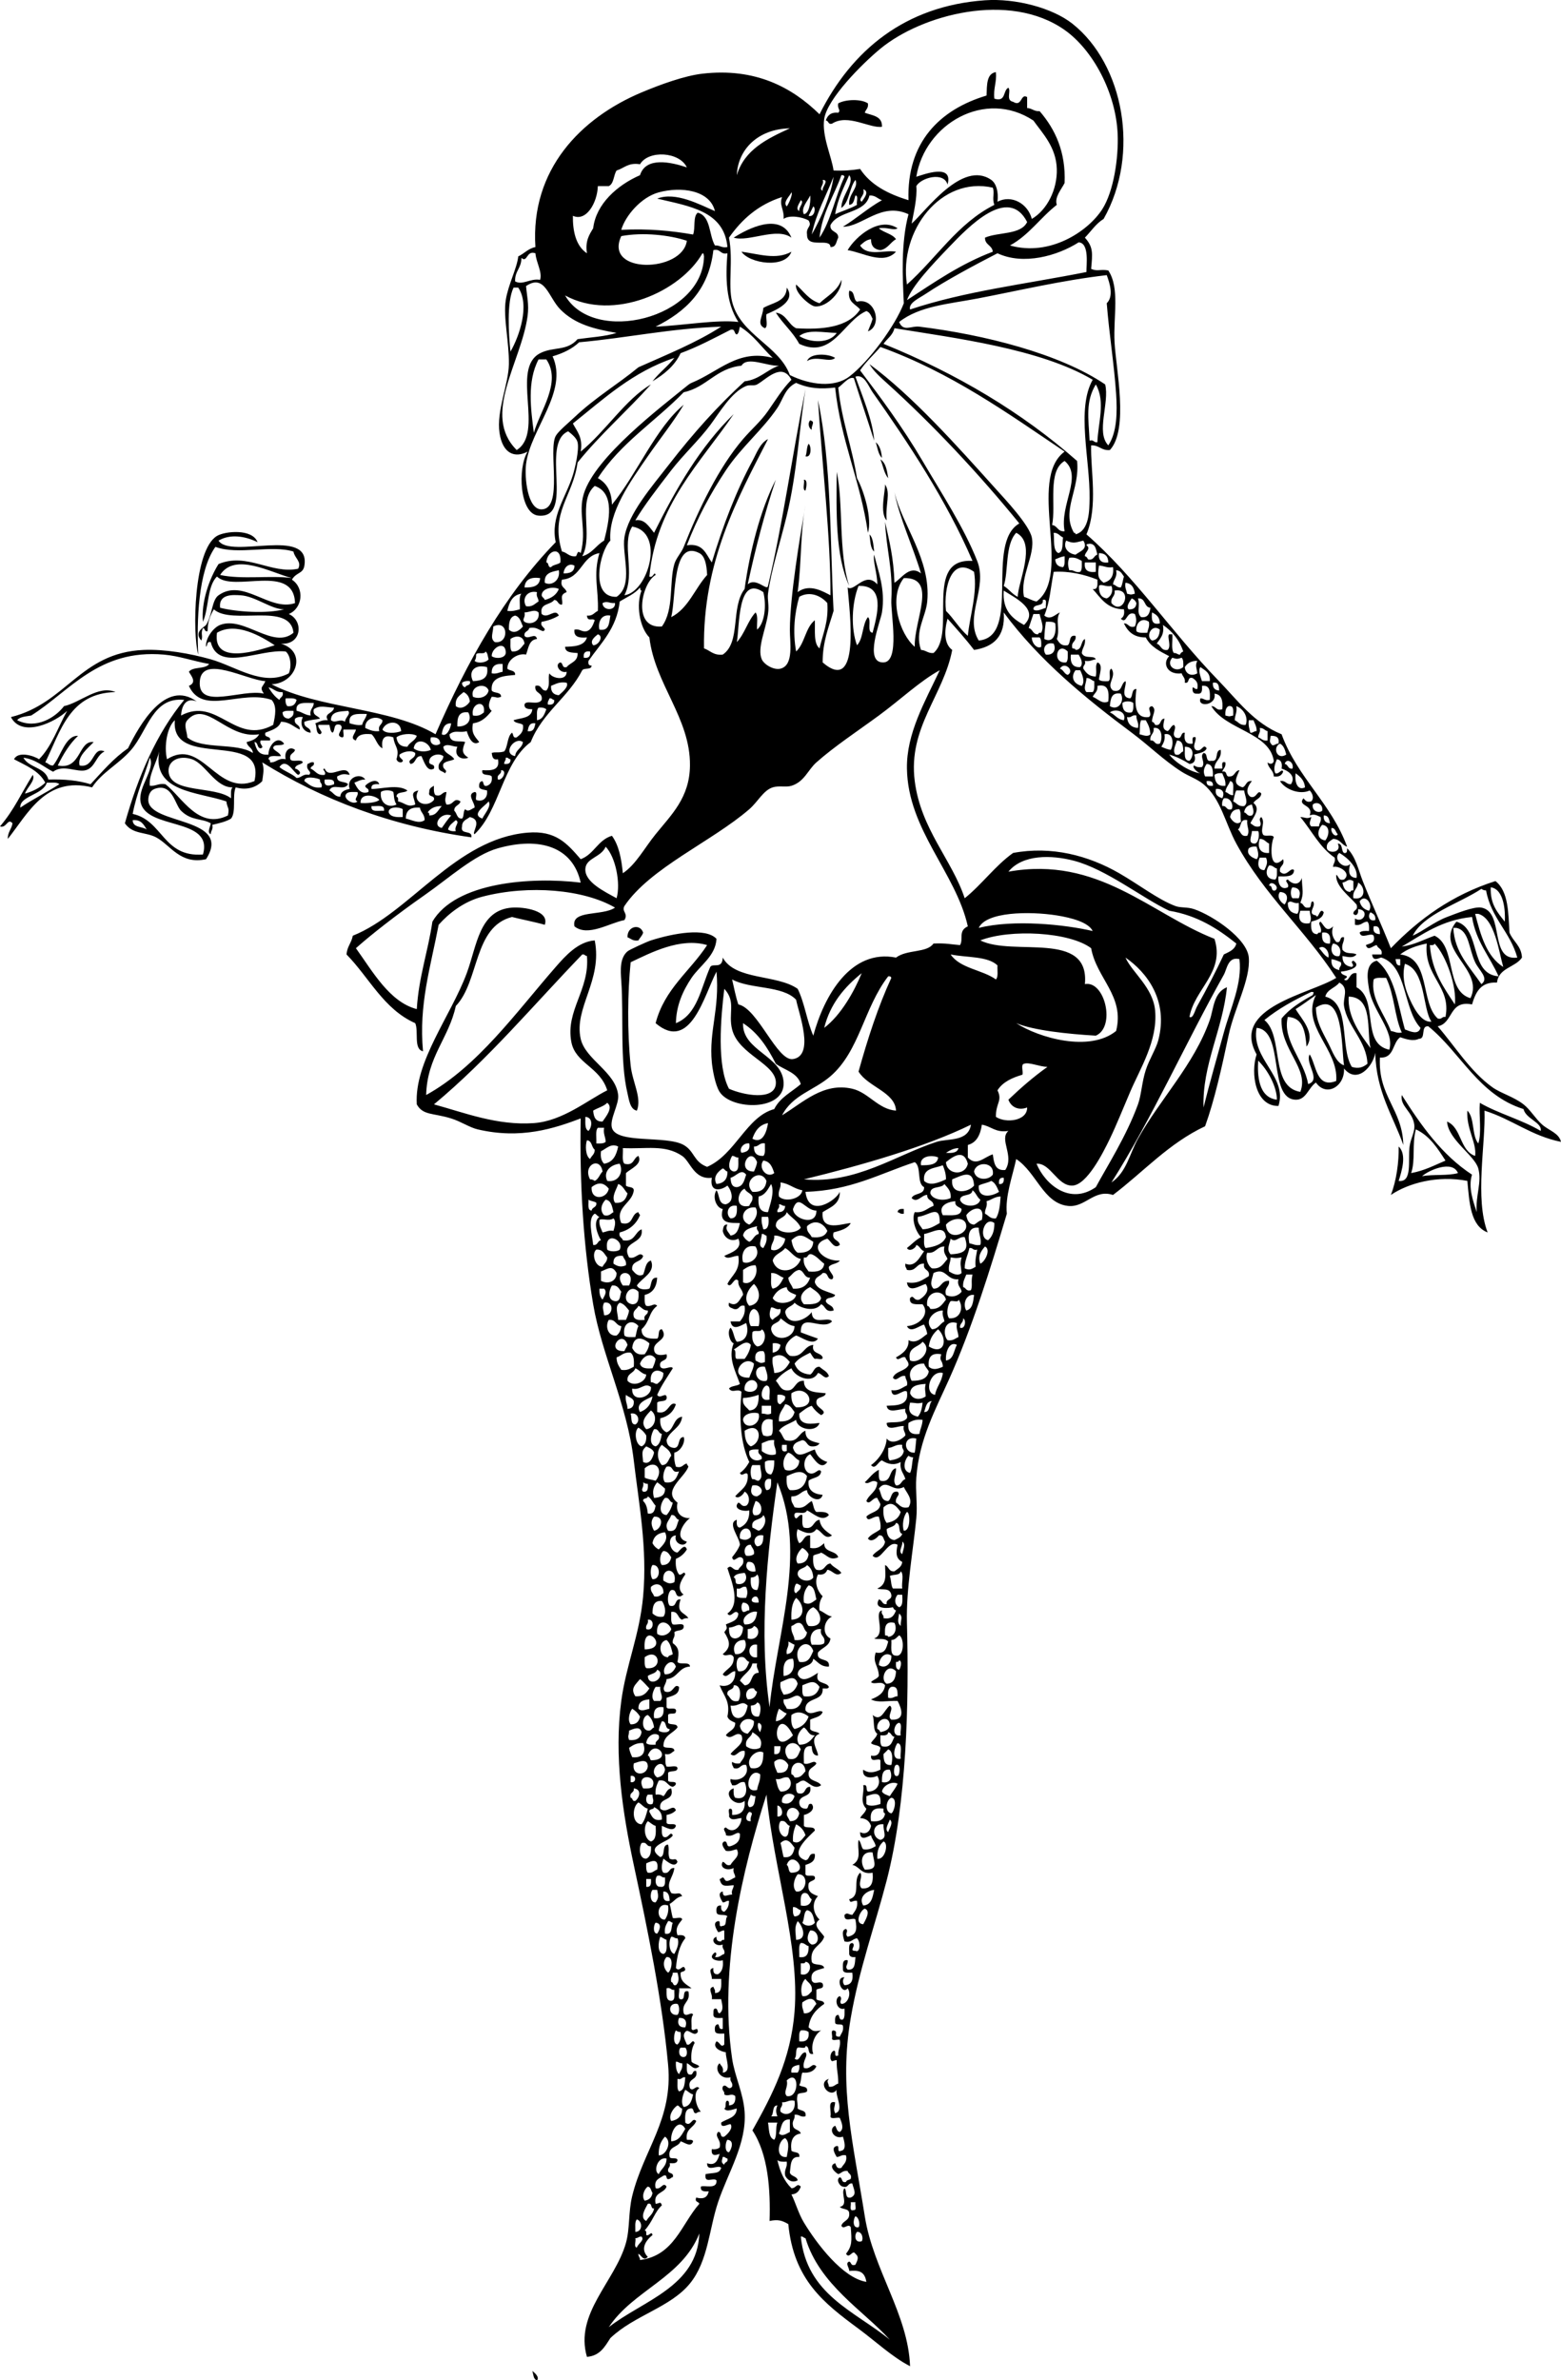 <?xml version="1.0" encoding="UTF-8" standalone="no"?>
<!-- Generator: Adobe Illustrator 12.0.1, SVG Export Plug-In . SVG Version: 6.00 Build 51448)  -->
<svg
    xmlns:rdf="http://www.w3.org/1999/02/22-rdf-syntax-ns#"
    xmlns="http://www.w3.org/2000/svg"
    xmlns:cc="http://web.resource.org/cc/"
    xmlns:xlink="http://www.w3.org/1999/xlink"
    xmlns:dc="http://purl.org/dc/elements/1.1/"
    xmlns:svg="http://www.w3.org/2000/svg"
    xmlns:inkscape="http://www.inkscape.org/namespaces/inkscape"
    xmlns:sodipodi="http://sodipodi.sourceforge.net/DTD/sodipodi-0.dtd"
    xmlns:ns1="http://sozi.baierouge.fr"
    id="Layer_1"
    xml:space="preserve"
    overflow="visible"
    viewBox="0 0 500 762.094"
    version="1.1"
    enable-background="new 0 0 500 762.094"
  >
<g
      clip-rule="evenodd"
      fill-rule="evenodd"
    >
	<path
        d="m253.5 76.094c-4.723-3.478-13.619 1.476-18.5 0 4.23-2.725 15.03-8.463 18.5 0z"
    />
	<path
        d="m287.5 73.094c-1.22 0.855-3.57-0.501-6 0 1.575 1.424 4.28 1.72 5.5 3.5-1.847 0.986-2.604 3.063-5 3.5-1.937-0.23-3.039-1.294-3-3.5-1.647 0.186-2.498 1.168-3.5 2 2.331 3.708 7.938 1.29 11.5 2-4.023 4.375-10.664 0.202-15.5-0.5 2.53-4.34 10.17-10.875 16-7z"
    />
	<path
        d="m237.5 80.594c5.499 0.701 11.098 2.742 16 0-1.98 5.524-13.45 3.797-16 0z"
    />
	<path
        d="m269.5 89.594c0.442 3.434-4.529 8.922-8.5 8.5-1.506-0.16-6.645-4.425-6-7 2.366 2.134 4.096 4.904 7.5 6 2.48-2.359 5.75-3.915 7-7.5z"
    />
	<path
        d="m252 92.094c3.146 4.339-3.352 7.175-6.5 8.5-0.31 1.357 0.635 3.968-0.5 4.5-2.838-1.274-0.681-3.604-0.5-6.5 2.92-1.74 7.39-1.937 7.5-6.496z"
    />
	<path
        d="m272 93.094c1.926 0.074 1.217 2.783 2.5 3.5 5.98-1.512 8.246 7.758 3.5 9.5 0.487-1.346 1.103-2.564 1.5-4-0.505-0.996-0.864-2.136-2-2.5-7.299 3.109-10.782 15.502-21.5 10.5-2.026-3.807-5.244-6.422-7.5-10 3.391 0.442 3.923 3.744 6.5 5 8.044 0.505 16.658-0.153 20.5-6-1.41-1.755-4.07-2.262-3.5-5.996zm-16 14.496c3.514 2.201 9.673 2.507 12-1-4.34-0.07-9.09-1.29-12 1z"
    />
	<path
        d="m267.5 114.59c-1.746 1.702-5.912-0.894-9 1 0.97-2.66 6.8-2.41 9-1z"
    />
	<path
        d="m259.5 134.59c1.814 0.454 0.304 1.476 0.5 3-0.96-0.42-1.35-2.19-0.5-3z"
    />
	<path
        d="m259 142.09c0.911 0.622 1 4.634-1 4 0.52-1.14 0.32-3.01 1-4z"
    />
	<path
        d="m282 147.09c1.739 1.094 2.12 3.546 2.5 6-1.33-1.5-1.64-4.02-2.5-6z"
    />
	<path
        d="m268 151.09c2.211 9.928 0.459 25.499 4 36.5-4.5-9.86-4.09-23.71-4-36.5z"
    />
	<path
        d="m257.5 153.59c1.292-0.111 0.764 2.598 0.5 3.5-1.12-0.21-0.2-2.46-0.5-3.5z"
    />
	<path
        d="m283.5 155.09c1.871 2.924 0.047 6.264 0.5 11.5-2.32-2.28-0.4-9.56-0.5-11.5z"
    />
	<path
        d="m206 298.59c-0.293 1.041-1.051 1.616-1.5 2.5-1.794 0.294-2.419-0.581-3.5-1-0.19-3.48 4.01-4.53 5-1.5z"
    />
	<path
        d="m289.5 387.09v1.5c-1.045 0.212-1.324-0.343-2-0.5 0.12-0.88 0.86-1.13 2-1z"
    />
	<path
        d="m170.5 759.09c0.876 0.686 2.382 2.059 1.5 3-1.21-0.29-1.11-1.88-1.5-3z"
    />
	<path
        d="m189.5 213.09c-0.01 1.49-2.359 0.641-3 1.5-4.466 8.7-12.782 13.552-16.5 23-9.087 6.746-9.869 21.798-18 29.5-1.04-0.514 2.767-4.517-1.5-5.5-1.043 0.79-2.509 1.158-2.5 3-0.709 2.876 3.381 0.952 3 3.5-25.7-3.6-48.133-12.208-67-24 0.72 2.211 0.282 3.643 0 6-1.89 1.978-4.93 3.037-8.5 2-1.165 2.669 0.224 7.89-1.5 10-1.646 1.021-3.851 1.482-6 2 0.361 1.528-0.511 1.822-0.5 3-1.347-0.591 0.002-2.607 0-3.5-2.968-1.677-6.103-0.701-9.5-4-1.999-1.941-2.78-9.105-8.5-7-1.384 0.509-1.991 1.994-2 3.5-0.047 8.129 27.237 5.347 18.5 19-8.297 1.826-11.415-4.571-16-7-3.367-1.783-7.527-0.89-10-4.5 4.287-15.213 10.192-28.808 19-39.5-10.06-1.124-11.752 9.952-17 16-4.016 4.629-9.389 7.184-12.5 12-14.922-3.667-20.607 8.524-27 16.5-0.061-2.228 1.233-3.1 1.5-5-1.55-1.838-1.912 1.721-4 1 4.638-5.46 6.788-10.599 10.5-16.5 0.945 1.796-1.896 4.09-2.5 6 2.597-0.737 4.798-1.868 6.5-3.5-1.987-3.846-6.2-5.467-10-7.5 1.226-2.643 6.249-1.19 8 0 4.072-4.095 6.077-10.256 9-15.5-3.576 3.464-14.413 8.853-18 2 17.84-4.405 22.121-20.617 42.5-21.5 6.699-0.291 14.902 1.129 21.5 3 8.003 2.27 16.784 8.878 25 4.5 0.991-2.242 0.565-5.821-1-7-8.375-0.912-21.552 6.737-24-3-1.344-0.344-0.966 1.034-1.5 1.5-0.26-2.673 2.266-6.131 4.5-7 7.661-2.981 17.027 8.01 23.5 2.5-0.995-10.005-19.726-2.274-25.5-7.5-1.125 1.875-2.024 3.976-2 7-1.108 0.275-0.712-0.955-1.5-1-0.811 1.805 0.085 2.42-0.5 4-2.623-2.784 1.142-4.444 1.5-5 2.041-3.164 1.808-7.944 4-9.5 7.934-5.631 16.323 5.316 24.5 2.5-0.412-12.925-19.704-3.309-25-8.5-3.206 3.127-2.564 10.103-4.5 14.5-0.608-6.444 2.099-13.899 5-18.5 9.108-3.813 16.878 3.33 25.5 1.5 1.242-2.29-1.146-3.357-1.5-5.5-7.051-2.218-17.801 1.193-25-1.5-5.549 7.655-6.027 23.875-5.5 34.5-1.907-6.658-1.519-33.515 6-38 2.569-1.533 11.325-2.413 13 2-3.96-1.958-8.791-2.715-12.5-0.5 3.788 5.988 29.547-4.544 27.5 8-0.443 2.715-2.527 2.018-4 4.5 4.146 2.72 3.414 9.187-1 11 4.816 2.119 4.201 9.954-2.5 9.5 8.436 2.497 5.042 12.662-3 13 14.986 7.847 38.196 7.471 52.5 16 10.103-23.23 22.059-44.607 38.5-61.5-1.738-8.198 3.228-14.215 5.5-21.5 0.594-1.904 2.1-8.065 1.5-10.5-0.315-1.279-1.652-2.444-3-3.5-9.097 3.886 2.275 27.996-9.5 27-6.137-0.519-6.748-15.307-3.5-20.5-4.059 2.163-8.018 0.708-9-6-1.035-7.074 2.897-15.514 3-22 0.111-7.04-1.861-15.018-1-20.5 0.793-5.051 3.571-10.094 4-14 1.927-0.906 3.162-2.505 5.5-3-1.628-24.812 14.562-41.335 34-49.5 6.137-2.578 13.794-5.345 19.5-6 16.945-1.944 28.691 4.362 37.5 13 10.286-20.525 27.422-34.706 53-36.5 9.832-0.69 21.638 2.464 28 7.5 16.422 13 21.788 41.648 10 62.5-2.481 1.518-4.026 3.974-6 6 2.765 3.061 2.426 5.094 2 10 2.022 0.895 2.871 0.033 5.5 0.5 3.762 5.736 1.567 14.57 2 23 0.43 8.382 4.631 27.898-1.5 34.5-2.746 0.246-3.384-1.616-6-1.5-0.25 7.747 2.29 19.429-1.5 28.5 15.524 13.516 27.285 31.306 42 46.5 6.535 6.749 11.601 13.882 20.5 17.5 5.093 13.908 15.893 22.107 21 36-1.778-0.555-2.206-2.46-4.5-2.5-0.943 0.723-2.217 1.117-2 3 0.363 1.773 4.921 1.558 3.5-1.5 1.682-0.015 1.019 2.315 2 3 1.066 0.233 0.952-0.714 1-1.5 2.784 2.75 3.552 6.821 5 10.5 2.676 6.8 5.987 13.901 9 21.5 9-9.333 19.595-17.072 33.5-21.5 4.277 3.306 4.103 10.503 4.5 16.5 1.128 2.872 3.806 4.195 4 8-2.147 3.186-7.449 3.218-8 8-5.278-0.279-6.857 3.143-8 7-7.484-1.484-5.934 6.066-11 7 5.451 6.247 10.38 14.391 17.5 19.5 2.77 1.987 6.701 2.952 10 5.5 2.172 1.678 3.862 4.645 6 6.5 2.236 1.94 5.339 2.658 6 5.5-9.575-1.925-15.732-7.267-24.5-10 0.374 10.737-3.174 28.133 1 39-5.526-2.141-5.832-9.501-6.5-16.5-9.56-1.87-18.925 0.725-24.5 4.5 1.769-4.472 2.608-10.559 2.5-15.5 2.689 2.494 0.979 7.908 0 11 4.511 0.591 2.921-6.683 3.5-11 0.388-2.886 1.789-4.604 1.5-7-0.507-4.196-4.672-5.941-4-9.5 6.204 9.796 12.827 19.172 22.5 25.5-1.32 4.07 0.443 8.709 1.5 12-0.443-5.213 1.735-9.57 0.5-14-1.175-4.211-9.628-9.191-10-15 4.713 1.954 4.018 9.315 9 11 0.53-4.202-2.882-8.781-2.5-14.5 2.393 2.274 1.377 7.957 3.5 10.5 1.162-3.338 0.17-8.83 0.5-13 6.018 3.483 13.561 5.439 19.5 9 0.535-2.71-4.795-3.865-5.5-7-14.465-4.536-20.007-17.993-30.5-26.5-2.604-0.271-0.629 4.038-3 4-1.86 0.899-4.217 0.1-6-0.5-2.562 1.771-1.844 6.822-6.5 6.5-0.658 12.492 7.208 16.458 7.5 28-3.357-9.476-8.689-16.977-9-29.5-0.698 4.364-5.828 10.155-10 5 0.299 5.771-5.7 9.257-9 4.5-2.514 1.803-3.146 5.604-6.5 5.5-8.977-0.278-3.449-22.212-12.5-23-1.852 9.972 10.004 15.499 7 25-7.45 0.14-8.979-10.491-7-16.5-8.449-15.129 17.177-19.333 25.5-24.5-9.871-15.229-22.97-26.444-32-43-3.494-6.406-4.989-14.419-10.5-19-2.008-1.669-4.757-2.573-7-4-5.768-3.667-10.313-8.26-16-12.5-14.975-11.165-29.783-23.308-41-38.5 0.558 7.725-3.289 11.044-9.5 12-2.67-3.497-5.594-6.74-8.5-10-1.123 4.057-1.067 8.155 1.5 10-2.77 14.558-14.195 24.824-12 42 1.972 15.433 11.926 25.167 16 37.5 5.547-4.454 9.672-10.329 15.5-14.5 12.299-2.304 24.104 0.804 34 6.5 6.326 3.641 12.531 8.473 18 10.5 1.705 0.632 3.77 0.238 6 1 6.004 2.051 17.001 9.446 17.5 15.5 0.581 7.048-4.631 16.146-6.5 25-2.165 10.259-4.477 20.612-7.5 29-11.686 5.481-19.724 14.609-29.5 22-6.091-1.995-8.884 4.177-14.5 3.5-7.834-0.943-9.992-10.687-16.5-15-1.164 5.424-3.601 11.945-3 17.5-5.314 17.806-11.064 36.384-18.5 53-4.298 9.604-9.582 19.144-10.5 31.5-0.312 4.21 0.419 8.673 0 13-0.991 10.242-3.294 22.659-3 33.5 0.697 25.717-0.062 57.62-6.5 82.5-3.72 14.377-8.811 28.36-11.5 44-3.846 22.365 0.701 39.589 4.5 63.5 2.734 17.213 13.878 31.34 14.5 48-5.809-3.017-10.955-7.904-16.5-12-11.136-8.225-20.762-15.663-22.5-33.5-1.953-1.159-3.332-1.582-6-1 0.312-9.885-0.403-21.303-5.5-29 6.383-11.333 12.284-22.823 13.5-38 1.682-20.985-6.63-45.355-9-69.5-7.659 23.926-15.266 55.342-11 84.5 0.824 5.632 3.58 11.009 4 17 0.718 10.249-5.272 19.352-8.5 29-2.883 8.62-3.177 18.84-9 26-6.265 7.703-17.867 10.199-25.5 17.5-1.766 2.734-3.325 5.675-7.5 6-4.049-13.865 9.028-24.112 12.5-36.5 1.292-4.61 0.737-9.845 2-15 3.643-14.87 13.104-24.489 11.5-42-1.89-20.622-6.521-43.146-11-64-3.555-16.55-6.361-34.854-4-52.5 1.533-11.455 5.869-21.1 7-33.5 1.404-15.4-1.383-29.759-3-43.5-2.102-17.861-10.247-33.727-13-50-3.131-18.507-4.376-38.467-4-59.5-8.489 3.207-19.205 6.744-33 3.5-2.623-0.617-5.327-2.516-8.5-3.5-5.827-1.806-9.003-0.922-11-4.5-0.838-13.661 10.97-28.428 16-42 3.312-8.938 3.98-20.223 14.5-21 3.656-0.27 12.084 0.911 10.5 5.5-3.262-0.931-8.454-1.946-10.5-2.5-12.378 3.122-10.42 20.58-18 28.5-2.259 10.407-9.171 16.162-9.5 28.5 16.5-9.106 28.719-26.369 41.5-41 3.161-3.618 7.196-8.123 12.5-8.5 2.553 12.861-6.735 21.559-4.5 31.5 1.502 6.681 11.197 10.583 12 18 0.326 3.009-2.788 7.725-2 10.5 1.491 5.25 17.415 2.34 23 5.5 3.489 1.974 3.132 5.4 7.5 7 9.059-3.951 12.579-16.075 21.5-18.5 1.805-3.695 5.562-5.438 8.5-8-1.104-3.73-5.203-4.464-8-6.5-2.623-5.211-5.725-9.942-10.5-13-0.314 8.862 12.597 10.397 13 19 0.432 9.228-16.688 8.913-20.5 3-1.452-2.251-2.3-7.362-2.5-9.5-0.954-10.2 2.553-16.796 1.5-29-3.873 7.307-8.293 26.027-19.5 16.5 2.841-10.993 11.045-16.622 16.5-25-8.596-2.538-18.138 2.486-24.5 5.5-0.964 9.561-1.126 22.093 0 33 0.559 5.41 3.644 10.361 2 14.5-2.185-0.343-2.54-3.57-3-5.5-2.507-10.515-1.197-24.756-2-36-0.249-3.483-0.505-7.353 2-9.5 0.639-0.547 6.222-3.093 7.5-3.5 7.057-2.249 17.57-4.217 21-0.5-0.328 5.56-5.328 8.521-8 12.5-2.762 4.113-4.895 8.82-5 14.5 6.915-2.752 8.003-11.331 11-18 0.825-1.361 3.859 0.87 4-3 4.005 7.329 17.346 5.321 24 10 2.218 4.449 2.957 10.376 5 15 3.518-12.943 12.078-27.847 26.5-25 3.553-2.681 9.905-1.424 12-4.5 4.118-0.178 5.606 0.293 8.5 0.5 1.192-1.865-0.696-4.566 2.5-6-3.828-17.209-19.188-30.859-19.5-50.5-0.18-11.308 5.764-21.389 10.5-31.5-6.347 3.473-12.396 9.282-19.5 14.5-6.605 4.852-14.186 9.839-20 15-2.76 2.45-3.842 6.211-8 7.5-1.728 0.536-4.09-0.122-6 0.5-3.041 0.99-4.746 4.62-7.5 7-11.984 10.356-31.754 18.75-40 31-0.969 1.821 1.342 2.306 0 4.5-4.717 0.869-11.695 5.47-16 2-1.131-5.395 8.923-3.201 13-6-9.956-5.815-27.578-7.377-42.5-3.5-5.934 1.542-10.745 5.335-14 9-2.601 13.65-6.411 25.564-5 40.5-3.131-0.702-1.333-6.333-2.5-9-10.15-4.516-14.732-14.601-22-22 0.151-2.515 1.607-3.727 2-6 18.262-7.277 32.964-31.077 56-33 8.965-0.749 12.555 3.359 17 8.5 4.274-1.559 5.497-6.17 10-7.5 2.197 2.97 3.051 7.282 3.5 12 4.214-2.844 6.873-8.01 10.5-12.5 5.069-6.275 10.897-11.696 11-22 0.151-15.195-11.221-26-13-41-3.229-3.314-4.277-10.657-2.5-15-0.486-0.014-0.388-0.612-0.5-1-1.612 2.055-4.249 3.084-6.5 4.5-0.981 8.686-6.036 13.298-10 19-0.17 1.01 0.1 1.57 1 1.5zm13-44.5c-3.53 5.592 1.127 14.944-2.5 22 7.64-1.01 13.14-20.24 2.5-22zm150.5-101.5c3.787-5.816 5.281-16.72 5-24-0.52-13.423-7.992-27.168-17-33.5-17.767-12.488-45.833-4.858-59 6-5.886 4.854-17.042 16.044-18 22.5-0.808 5.444 2.366 11.965 3 16.5 3.152 0.152 5.921-0.079 8.5-0.5 3.369 5.131 8.974 8.026 15.5 10-0.607-18.521 10.018-29.021 25-33.5 0.128-3.372-0.031-7.031 3-7.5 0.305 3.305-0.874 5.126-0.5 8.5 3.853 1.186 2.669-2.664 4.5-3.5 0.951 1.124-0.955 4.023 1.5 4.5 2.921 1.821 2.373-2.855 4.5-1.5v3.5c1.59 0.076 2.199 1.134 4 1 5.001 5.777 8.419 13.087 8 23-1.057 2.095-3.31 4.577-2.5 7-5.251 4.083-8.946 9.721-15 13 12.81 3.619 24.93-4.479 29.5-11.5zm-14.5-13c-0.206-7.01-4.566-11.393-7.5-15.5-15.458-10.219-34.771 1.122-37.5 18 2.15-0.628 11.977-4.482 10 2.5-1.186-4.255-8.523-2.191-10 0.5 0.384 3.627-1.01 9.247-1.5 12 4.399-3.796 16.181-20.485 25.5-14 1.538 1.07 2.401 3.713 2 7 4.479-2.369 9.728 0.58 11 5.5 4.84-2.83 8.2-9.362 8-16zm-102.5 2c2.478-8.189 9.678-11.655 17-15-10.14 0.193-16.65 6.679-17 15zm-31-3.5c-3.786-0.619-5.067 1.266-7.5 2-1.004 1.496-0.814 4.186-2.5 5h-3.5c-0.189 5.32-3.709 11.479-8 9.5-0.071 4.76 0.896 9.642 4.5 12-0.605-3.939 0.742-5.925 2-8 0.901-7.818 7.78-13.848 15-17 1.854-5.983 9.879-4.212 15-2.5-2.35-5.022-12.28-5.617-15-1zm57.5 23.5c3.693-5.474 5.059-13.275 8-19.5-0.11-0.39-0.419-0.581-1-0.5-2.33 6.675-6.15 11.851-7 20zm5-7.5c2.28-1.053 4.885-1.782 7-3-0.288-0.879 0.604-2.938-0.5-3-0.439 1.227-0.45 2.883-2 3-0.393-3.403 3.168-5.485 2-8-1.967 2.533-1.906 7.094-4.5 9-0.102-3.838 4.442-8.129 2.5-10.5-1.72 3.949-3.69 7.647-4.5 12.5zm-7.5 6.5c2.988-5.181 6.23-12.768 7-18.5-2.37 6.132-5.53 11.468-7 18.5zm3.5-14c-0.323-1.257 2.291-3.43 0-3.5 0.66 1.55-1.48 2.774 0 3.5zm27 30c9.445-8.388 16.146-19.521 28-25.5-0.829-2.266 0.186-3.618-0.5-5.5-16.49-3.795-30.15 13.715-27.5 31zm-14.5-26.5c0.639-0.906 2.674-3.285 0.5-4 0.78 1.981-1.89 3.056-0.5 4zm-52.5 3.5c4.223 1.111 3.537 7.13 5.5 10.5 1.61-0.11 2.116 0.884 4 0.5-1.065-11.602-12.271-13.063-22.5-15.5 5.917-2.32 13.658 1.938 18.5 4-1.627-6.727-10.832-7.939-18-6-5.687 1.538-10.735 7.563-12 12 8.61-0.443 16.047 0.286 23 1.5 0.8-2.028-0.1-5.769 1.5-7zm28.5-2c0.73-0.961 1.996-3.971 1.5-4.5-0.49 1.198-2.85 3.114-1.5 4.5zm5.5 2.5c2.033-0.316 2.188-5.125 2-6-0.75 1.753-3.09 4.014-2 6zm21-6c-1.408 5.926-10.003 4.663-12.5 9.5-0.229 2.396 2.547 1.787 2.5 4-0.69 1.143-0.547 3.12-2.5 3-0.077-3.132-7.614 0.726-7.5-4-0.398-2.499 1.75-2.447 0.5-4.5-2.085-1.195-6.221-1.81-8-0.5 0.208-3.127-1.493-4.39-0.5-7-7.592 2.408-12.874 7.126-17 13 1.412 7.33-0.373 15.072 1 20.5 2.714 10.732 15.017 13.968 18.5 23.5 6.616 3.253 14.293 4.048 19 0.5 6.332-4.773 14.819-16.427 17.5-23.5-0.396-8.17-0.97-19.285 1.5-28.5-8.751-4.059-14.794 4.047-21 4 4.359-2.64 8.015-5.986 12.5-8.5-1.41-0.422-2.05-1.611-4-1.496zm-22.5 5c-0.233-1.281 1.769-2.834 0.5-3.5-0.26 0.787-1.92 2.678-0.5 3.5zm3 1.5c1.84 0.634 2.455-2.492 1.5-3-0.48 1.022-1.02 1.979-1.5 3zm45 10c-5.64 5.887-11.626 12.19-13.5 17 8.685-5.649 17.099-11.568 27.5-15.5-0.205-2.128-2.548-2.119-2.5-4.5 4.307-1.86 11.502-0.832 13.5-5-6-11.786-18.74 1.468-25 8zm-105-3.5c-5.763 12.274 19.622 11.755 21 1.5-5.47-1.835-14.01-2.802-21-1.5zm146.5 2c-6.765 4.327-17.684 7.417-26 3.5-7.366 3.796-16.497 8.664-23 13-2.165 1.444-5.551 2.879-5 5 17.801-5.914 36.534-8.037 56.5-12-0.08-2.035 1.04-9.285-2.5-9.5zm-135.5 26.996c8.594-0.364 19.912-2.352 26.5-1.5-4.069-6.329-4.11-14.203-3.5-22-2.391 0.557-2.109-1.557-4.5-1-1.47 12.864-8.94 19.732-18.5 24.5zm-43-21.996c0.066 3.233-2.154 4.18-2 7.5 2.38 1.338 4.815-1.033 8-0.5 0.756-2.501-1.25-5.456-1.5-8.5-2.97-1.045-2.48 3.153-4.5 1.5zm14 12c9.183 15.985 44.105 7.419 44.5-12.5-0.112-0.388-0.014-0.986-0.5-1-6.93 12.23-28.44 21.996-44 13.5zm132 1c-9.021 1.724-18.497 2.377-25 7.5 1.344 3.289 3.812 1.168 6.5 1.5 20.677 2.551 44.909 8.601 59.5 18.5 1.443 5.915-3.053 15.305 1 19.5 2.797-4.164 2.884-10.614 2.5-16.5-0.591-9.07-2.274-19.585-3-29 2.289-2.235 0.961-6.409 0-9-14.35 1.655-28.54 5.027-41.5 7.504zm-133.5 3.5c-3.815-3.831-4.961-11.594-11-7.5 0.247 3.065 0.984 5.839 0.5 9.5-1.973 14.905-14.831 31.685-3.5 43 8.988-5.636-2.032-26.077 7.5-31 4.234-2.187 8.569-0.558 12-4.5 4.224-0.61 8.835-0.831 12.5-2-7.08-1.23-13.21-2.69-18-7.496zm-16 13.496c2.853-4.905 6.295-14.913 2.5-20.5h-1.5c-2.26 4.559-1.56 15.14-1 20.5zm22-3c-2.229 2.104-5.147 3.52-8.5 4.5 5.117 11.263-7.103 23.264-8.5 34.5-0.521 4.186 0.414 14.606 5 14.5 7.012-0.163 2.01-18.914 4.5-23.5 0.821-1.511 3.966-4.078 6-6 6.792-6.421 13.966-10.587 20.5-16 9.101-4.066 18.499-7.835 26.5-13-16.29 0.55-30.06 3.61-45.5 5zm-0.5 38.5c-1.457 10.864-8.884 16.001-5 28.5 1.725 0.275 2.214 1.786 4.5 1.5 0.502-0.796 0.473-2.012 1.5-1 2.022-7.5-0.937-12.743 1-19 3.663-11.838 24.772-27.789 33-34.5 0.424-0.346 1.003-0.798 1.5-1 8.802-3.584 14.903-10.946 26-8-3.511-3.322-6.223-7.443-10.5-10-0.276 0.89-0.257 2.076-1 2.5-0.963-0.203-0.395-1.938-2-1.5-5.202 2.631-10.275 5.391-16 7.5-1.917 4.083-5.26 6.74-9 9 2.097-2.736 4.892-4.774 7-7.5-13.37 4.463-22.579 13.087-32.5 21 1.292 2.541 3.272 4.395 2.5 9 7.925-6.409 14.454-16.878 22.5-21.5-7.64 8.53-16.29 16.05-23.5 25zm101.5-43c-0.545 2.289-2.345 3.322-3.5 5 23.577 9.59 44.359 21.974 62 37.5 0.953 9.243-5.16 15.792-1 23 0.305 0.028 0.592 0.075 0.5 0.5 4.448-1.209 4.44-7.604 4.5-11.5 0.188-12.382-4.313-28.577 1-38-16.77-9.96-44.42-13.38-63.5-16.5zm-4.5 6c-2.14 2.527-4.645 4.689-6.5 7.5 6.364 8.389 13.677 18.233 20 29 6.188 10.536 13.284 21.331 17.5 32 3.481 8.81-4.236 17.795 0.5 25.5 13.784-1.314 1.884-31.113 13-37.5-12.839-15.793-27.755-31.699-42.5-45-1.893-1.708-4.215-3.769-5.5-6 13.705 10.076 28.104 26.221 40.5 40 2.854 3.173 10.677 11.446 11.5 15.5 1.158 5.703-3.879 12.437-2.5 19 1.395 0.438 2.47 1.197 4 1.5 11.675-8.451-3.134-39.031 9-48-18.42-12.41-36.35-25.31-59-33.5zm-109.5 4c-3.745 7.084-2.457 16.035-1.5 23.5 1.832-6.82 9.016-16.161 4-23.5h-2.5zm65 2c-8.182 0.818-11.09 6.91-18.5 8.5-9.025 9.308-20.336 16.33-27.5 27.5 2.787 1.546 4.445 4.222 4.5 8.5 8.097-9.903 14.05-24.616 23-32-3.19 5.393-7.532 10.76-11.5 16.5-5.578 8.068-12.702 17.935-12 27-3.387 3.315-6.71 18.299 2 18 5.581-3.772 1.641-13.482 2.5-19 1.18-7.578 8.954-16.495 14-23 8.396-10.824 15.8-18.973 24.5-27 4.777-0.556 7.017-3.65 11-5-3.72 0.24-10.17-3.15-12 0zm5 6c-1.051 0.579-2.272 0.003-3.5 0.5-4.726 1.911-8.655 8.692-11.5 12.5-3.628 4.856-8.615 9.478-12.5 14.5-4.593 5.937-8.767 11.393-11.5 16 2.964-0.524 4.315 1.938 6 4 7.034-14.133 14.776-27.558 25.5-38-10.525 15.514-24.835 28.961-27 52 1.251 0.66 1.565-1.977 2-0.5-4.5 2.565-7.666 17.303 2 16.5 3.984-5.433 2.275-14.114 4-20 0.571-1.947 2.252-3.609 3-5.5 4.823-12.194 11.283-25.522 19-34.5 2.747-3.196 5.619-5.594 8-9 2.427-3.472 4.518-6.946 7.5-10-3.08-5.78-7.99-0.15-11 1.5zm52.5 60.5c-2.563-8.604-7.001-17.998-8.5-26 2.435 10.582 11.769 21.5 10.5 35-0.471 5.008-4.102 9.492-2 15.5 1.59 0.076 2.199 1.134 4 1 7.544-6.425-3.354-30.475 12.5-29.5-8.29-19.329-20.652-37.923-32-54-1.314-1.862-2.644-5.93-5.5-5 2.202 6.299 5.6 14.064 6 20.5-2.138-6.695-4.389-13.278-6.5-20-1.566-0.668-3.511 1.988-5 3 1.078 10.589 4.407 18.927 6 29 2.271 4.142 4.91 12.981 3.5 17.5-2.378-16.623-8.674-29.326-10.5-46.5-4.64 0.53-8.269 0.373-12.5-1.5-3.562 1.679-4.1 5.158-6 8-4.675 6.991-11.54 12.531-16.5 20-4.924 7.416-9.085 15.127-12.5 24 5.295-0.795 6.124 2.876 8 5.5 3.596-11.953 7.918-23.128 13-32.5 1.273-2.348 2.468-5.776 5-7-9.812 19.032-20.927 39.391-20.5 67 1.984 0.683 3.01 2.323 6 2 5.882-3.982 2.471-15.113 7-21 1.597-11.631 4.954-25.215 10-35-3.551 10.616-6.494 21.84-9 33.5 2.666-2.362 6.178 2.271 6.5 0.5 4.785-20.215 7.799-42.201 12-63-1.927 12.146-2.681 26.816-6 40.5-2.133 8.794-5.047 17.661-6 25-0.248 1.911 0.423 3.613 0 6.5-0.73 4.979-3.542 10.961-2 14.5 0.718 1.647 3.821 3.55 6 3 4.37-1.103 2.969-8.561 3-12.5 0.086-11.115 3.166-29.236 5-40-1.717 9.166-1.187 18.038-2.5 28 3.844-2.978 8.49 0.013 10.5 1 0.087-18.285-2.673-41.883-4-62.5 4.38 20.812 3.831 44.654 5 67.5-1.521 5.146-3.518 9.816-3.5 16.5 12.162 10.447 8.661-15.988 8-24 2.104 1.577 5.649-5.388 9.5-1 0.052-3.228-1.482-7.505-1-9.5 1.235 5.244 3.674 11.019 2.5 18.5-0.439 2.803-5.954 16.205 0.5 16 5.366-0.17 2.267-15.706 2.5-20 0.551-10.126-1.62-16.049-2-25 1.396 6.393 2.713 11.276 3 19.5 2.34-1.45 4.92-5.84 8.5-3zm54-42.5c1.413-0.413 1.295 0.705 2.5 0.5 0.185-5.966 2.697-13.005-0.5-18.5-3.36 5.51-2.34 10.78-2 18zm-12 27c1.768 0.232 1.758 2.242 4 2-1.653-8.526 5.929-17.576 0-22.5-5.56 3.23-2.7 14.19-4 20.5zm-143.5 5c1.595-6.219 3.61-15.264-3-17.5-5.64 4.797-0.377 15.85-4 22.5 3.15-0.84 4.46-3.53 7-5zm128 16c-0.461 6.294 2.704 8.962 6.5 11 5.08-4.93-2.92-8.69-6.5-11zm4.5 2c0.021-4.693 6.196-17.196-0.5-20.5-3.648 3.822-2.419 12.378-4 17 1.67 1.01 2.69 2.65 4.5 3.5zm13-14c1.713-0.454 1.198-3.136 1.5-5-1.056-0.444-1.478-1.522-3-1.5 0.26 2.42-0.3 5.64 1.5 6.5zm5.5 0.5c1.418-1.08 4.158-1.794 2.5-4.5-2.567 0.6-3.04 1.048-5.5 0-1.11 2.25 0.68 4.21 3 4.5zm3 0.5c0.561 0.105 0.778 0.555 1 1 1.935 0.435 1.778-1.221 3-1.5-0.446-1.554-0.515-3.485-2.5-3.5-0.388 0.112-0.986 0.014-1 0.5 1.68 1.08-0.66 2.3-0.5 3.5zm-172.5 2c0.944 0.056 0.347 1.653 1.5 1.5 0.667-0.833 2.224-0.776 3-1.5 0.47-5.46-4.29-3.94-4.5 0zm51.5 4c-0.167-3.451-0.748-6.086-2.5-7-8.816-4.598-7.392 14.292-9 20.5 5.52-2.81 7.53-9.13 11.5-13.5zm-46.5 1.5c-0.744 2.578 1.192 2.475 1.5 4-2.589 0.919-0.991 2.542-1.5 4-1.414 0.08-1.165-1.502-2.5-1.5-1.138 1.695-4.735 0.932-4 4.5 1.99 1.76 4.34-2.09 5.5 0.5-1.57 0.93-3.379 1.621-5.5 2-0.799 1.69 2.122 2.133 0.5 3-1.481-0.352-2.177-1.49-4.5-1-0.154 1.179-1.736 0.93-1.5 2.5 1.089 1.475 3.519-1.291 4 1-2.598 0.235-2.713 2.953-3.5 5-2.211-0.565-5.958 1.268-6 4.5 0.717 0.783 2.606 0.394 2.5 2-2.631 0.333-7.958 0.158-7.5 5 0.685 0.981 3.015 0.318 3 2-1.575 0.561-1.132 0.045-3 0-0.77 1.423-1.506 3.423 0 4.5-1.497 1.836-3.062 3.605-6 4-0.701 3.367 0.889 4.444 2 6-2.221 1.464-3.428-1.72-4-3.5-2.277 0.674-3.715-0.498-5.5 1 0.015 3.192 3.512 1.873 5 2.5-1.056 2.522-1.12 3.638 1 5-2.108 0.905-4.812-0.529-3.5-3.5-1.557-0.005-3.258-1.183-4.5 0 0.21 2.29 2.608 2.392 3.5 4-1.071 0.595-2.793 0.54-3.5 1.5-0.554 1.935 1.768 1.779 0.5 3-0.586-0.747-2.078-0.589-2-2-0.126-1.793 1.501-1.832 1.5-3.5-1.506-1.141-4.341-0.269-4.5 1.5-0.375 1.708 2.031 0.635 1.5 2.5-2.184 1.287-3.191-2.308-4-4-2.146-0.146-1.644 2.356-3.5 2.5-1.381-1.528 1.758-1.567 1.5-3.5-1.36-1.11-4.013-0.311-5 0.5-0.539 1.277 2.152 1.75 0.5 2.5-0.86 0.027-1.282-0.385-1.5-1 1.071-3.688-0.627-3.832-1-7-3.77-1.372-3.77 1.673-3.5 3.5-1.776-0.89-2.068-3.266-3.5-4.5-2.638-0.305-4.501 0.165-5 2-2.147-0.665-0.137-2.234 0-3.5h-4c-0.273 0.727 0.584 2.584-0.5 2.5-2.535-0.707 1.125-2.747-0.5-4-2.435-0.768-1.5 1.833-2.5 2.5-0.743-0.423-0.724-1.61-1-2.5h-3.5c-0.386 1.277 1.957 2.299 0.5 3-1.401-0.266-0.924-2.409-1.5-3.5 1.222-0.445 2.168-1.166 4-1-1.391-2.281 1.682-2.04 2-4-2.722-0.148-4.571-0.902-6.5 0.5-0.424 2.091 1.354 1.979 2 3-1.193 0.299-3.057 0.304-5 1-0.322 2.156 2.097 1.57 2 3.5-2.421-0.197-3.641-2.714-2.5-5-1.16-0.16-1.919 0.08-2.5 0.5-0.526 2.193 1.691 1.642 1.5 3.5-1.953-0.881-3.213-2.454-6-2.5-0.717 2.117-2.997 2.67-5 3.5-0.531 1.865 1.875 0.792 1.5 2.5h-3c-0.65 1.242 1.467 2.075 0 2.5-1.285-0.048-0.715-1.952-2-2 0.557 2.276 1.313 4.354 4.5 4-0.112-2.608 2.761-6.444 5-3.5-0.674 0.992-3.491-0.157-3.5 1.5 0.646 1.021 2.069 1.265 2.5 2.5-1.512 0.155-3.889-0.555-4 1 0.39 0.11 0.581 0.419 0.5 1 2.14 0.14 2.473-1.527 5-1-0.602-2.53 1.251-4.384 3-3-0.279 1.221-1.935 1.065-1.5 3 0.52 1.147 3.57-0.237 4 1-0.641 0.859-2.38 0.62-2.5 2 0.735 0.003 2.511 1.391 1 2-1.525-0.779-3.809-5.669-6-2.5 1.616 1.384 3.953 2.047 5.5 3.5 1.639-0.028 1.911-1.422 4-1 1.209-1.201-1.214-1.324-0.5-3.5 0.676-0.157 0.955-0.712 2-0.5 0.364 1.364-0.994 1.006-1 2 1.554 0.613 2.009 2.325 4.5 2 0.687-1.14-1.289-1.879 0-2 1.442 3.802 6.778-2.022 8 2-1.908-0.355-2.408-0.332-4 0.5-0.248 2.248 2.596 1.404 3.5 2.5-1.384 2.364-4.947-0.556-6 2 1.254 0.579 1.674 1.992 3.5 2 0.114-1.719 1.488-2.179 3-2.5-1.256-3.613 3.467-5.363 5-3-1.55-0.05-2.389 0.611-3.5 1 0.99 1.93 2.028 3.855 4.5 3 0.364-1.364-0.994-1.006-1-2 0.697-0.94 3.707-2.704 4.5-0.5-1.432-0.099-2.729-0.062-2.5 1.5 3.001 0.106 8.435-1.632 11.5 0.5-0.869 0.964-3.472 0.194-3.5 2 0.583 0.084 0.543 0.791 0.5 1.5 2.269 0.457 2.965 2.019 5.5 1-0.23-2.198-1.928-3.92 1-4.5-2.248 4.043 2.913 5.726 5 3 0.375-1.708-2.031-0.635-1.5-2.5-0.085-1.251 0.768-1.565 1.5-2-0.066 1.232-0.076 2.409 0.5 3 2.073 0.573 1.948-1.052 3.5-1-0.175 1.8-0.765 2.41 0 4 2.429 0.246 2.208-2.457 4.5-1-0.311 1.355-2.089 1.245-2 3 0.926 0.741 0.749 2.584 2.5 2.5 0.694-0.639 0.306-2.361 1-3 1.021 1.068 1.979-0.141 3-0.5 0.219-1.506-2.668-4.267 0-5 1.084-0.084 0.227 1.773 0.5 2.5 1.739 0.777 3.835-0.281 3.5-3-0.89-0.276-2.077-0.257-2.5-1-0.14-1.14 0.121-1.879 1-2 0.534 0.466 0.156 1.844 1.5 1.5 1.076-0.424 1.769-1.231 1.5-3-0.762-0.905-3.428 0.095-3-2 3.006 0.172 5.699 0.032 5-3.5-1.676 0.343-1.828-0.839-2-2 1.101-0.451 2.147 0.071 4-0.5 1.246-1.587 0.908-4.759 2.5-6 0.534 0.466 0.156 1.844 1.5 1.5 1.093-0.907 2.319-1.681 2-4-0.807-0.693-2.577-0.423-3-1.5 2.384-0.783 5.757-0.577 6-3.5-1.275-0.058-2.573-0.094-2.5-1.5 0.406-1.681 4.333 0.444 5.5-1.5 0.452-2.618-2.452-1.882-2-4.5 2.193-0.526 1.642 1.691 3.5 1.5 1.45-1.571 0.35-4.077 1-5.5 0.81 1.607 5.521 2.59 5.5-0.5-2.255 0.619-3.972-2.438-2-3 0.963 0.203 0.395 1.938 2 1.5 1.167-1.5 3.664-1.669 3.5-4.5-1.829-0.171-3.948-0.052-4-2 2.34-0.1 6.197-0.056 7-3-2.356 0.189-4.293-0.041-4-2.5 1.854-0.354 2.146 0.854 4 0.5 1.457-0.543 1.958-2.042 2.5-3.5-0.789-0.836-2.296 0.651-2.5-1.5 1.888 0.221 2.347-0.986 3.5-1.5 0.282-6.876-1.576-11.416 0.5-18.5-5.83 1.01-5.65 8.02-12 8.5zm175-5.5c-0.024-1.975-1.024-2.975-3-3-0.26 2.27 0.74 3.27 3 3zm-17-1c0.096 1.571 0.929 2.404 2.5 2.5 0.688-0.645 0.495-2.172 0.5-3.5-1.17 0.17-2.06 0.61-3 1zm4.5 3.5c1.578-0.245 1.766 0.901 3.5 0.5 0.688-0.645 0.495-2.172 0.5-3.5-1.097-0.57-2.043-1.291-4-1-0.45 1.16-0.58 2.13 0 4zm8.5 0.5v-3h-3.5c-0.35 2.52 1.04 3.3 3.5 3zm-280.5 1c7.046 1.54 16.258 0.046 23 1-6.897-1.81-18.268-8.34-23-1zm110-0.5c2.019 0.019 3.518-0.482 3.5-2.5-1.79-0.9-3.29 0.44-3.5 2.5zm173 3c2.092-0.575 3.387-1.947 3-5-2.011 0.344-2.854-0.479-4.5-0.5-0.44 3.02-0.41 4.09 1.5 5.5zm-50.5 9c2.521 2.479 4.305 5.695 7 8 0.674-6.632 3.123-13.685 2-20.5-7.16-5.13-9.81 4.91-9 12.5zm-128.5-9c2.199 1.157 5.056-0.792 4.5-4-2.37 0.47-4.78 0.89-4.5 4zm236 59.5c0.299-1.799-0.18-2.82-1.5-3-0.59 1.509-1.218 2.979-0.5 4.5 1.166 0.428 2.154-1.749 2.5-0.5-0.424 1.076-1.231 1.769-3 1.5-0.076-2.091-1.787-2.546-2-4.5 0.664 0.649 1.86 0.659 2-0.5-1.401-9.138-15.446-9.858-20-17.5 1.552-0.052 1.427 1.573 3.5 1 0.279-2.779-0.231-4.769-2.5-5 0.842 3.729-5.567 4.548-4.5 1.5 1.178-0.011 1.473 0.861 3 0.5 0.13-2.463 0.193-4.86-2.5-4.5 0.099 1.432 0.062 2.729-1.5 2.5-1.317 0.151-1.641-0.692-1.5-2 0.64 0.027 0.692 0.641 1.5 0.5 0.445-2.111-0.51-2.824-1.5-3.5-1.865-0.531-0.791 1.875-2.5 1.5 0.239-1.573-0.712-1.955-1-3-4.617 0.579-6.289-3.237-4-5.5-2.951-1.549-5.993-3.007-7.5-6-3.866 0.033-5.766-1.901-7-4.5 1.552-0.052 1.427 1.573 3.5 1 0.575-1.401 0.575-2.6 0-4-2.855-1.164-2.474 3.493-4.5 1.5 0.849-0.485 1.285-1.382 1-3-5.449-0.051-7.383-3.617-10-6.5 1.791 0.291 1.521-1.48 1.5-3-4.113-1.653-9.036-2.817-14-2.5-1.07 5.696-1.191 9.523-3 14 2.002 1.637 3.604-0.469 5-1-1.548 2.251 0.146 5.376-1 8.5 0.732 1.101 1.325 2.342 3.5 2 1.072-0.761 0.211-3.456 2.5-3 0.371 2.038-1.611 1.722-1 4 0.388 0.112 0.986 0.014 1 0.5 2.219 0.052 1.556-2.778 3-3.5 0.265 2.098-0.873 2.793-1 4.5 0.916 2.105 3.88 0.547 4.5 2-1.174 0.16-1.877 0.79-3.5 0.5 0.413 1.413-0.705 1.295-0.5 2.5 0.863 1.304 1.799 2.535 4 2.5 0.404-2.334-0.32-3.196 0.5-4.5 2.024 0.615 0.572 3.936 0.5 5.5 0.591 0.576 1.768 0.566 3 0.5 1.146-0.52-0.237-3.57 1-4 1.842 2.611-1.939 4.986 0.5 7 3.127 0.793 2.403-2.263 4-3 0.579 1.138-1.994 5.262 1.5 5.5 0.981-0.685 0.318-3.015 2-3-0.392 3.476-1.16 9.639 4 9 1.453-1.082-1.145-3.11 1-3.5 1.675 1.198-0.01 2.756 0 5 0.561 0.105 0.778 0.555 1 1 2.138 0.471 1.353-1.98 3-2-0.349 1.856-0.926 3.435 1 4 0.855-0.478 1.007-1.659 2-2 1.188 0.977-0.914 2.798 0.5 4 2.457 0.958 1.338-1.662 3-1.5-0.326 2.326 0.175 3.825 2.5 3.5 0.114-0.886-0.504-2.504 1-2 0.081 1.543-1.182 2.826 0 4 2.017 0.97 2.309-2.295 3.5-0.5-0.589 1.411-2.479 1.521-4 2 0.529 1.328 0.375 2.845-1.5 3-1.968-1.199-4.019-2.314-6.5-3 2.182 2.823 7.001 5.66 10 6-0.995-0.211-2.868-2.079-2-2.5 0.58 0.42 1.341 0.66 2.5 0.5 1.301-1.471-0.876-3.312 0.5-4.5 1.623 0.044 0.352 2.981 2.5 2.5 2.601 0.434 0.937-3.396 3-3.5 0.417 3.084-2 3.333-2 6h2.5c0.114-0.886-0.504-2.504 1-2 0.239 1.573-0.712 1.955-1 3 1.865-0.531 0.791 1.875 2.5 1.5 1.596-0.071 1.484-1.849 3-2-0.976 2.475-2.363 4.482 1 5.5 1.248-0.419 1.053-2.281 3-2-1.081 1.21-2.399 3.595-0.5 5 2.025 0.819 2.302-2.646 3.5-1-0.17 1.663-1.895 1.772-2.5 3 2.506 1.962-0.255 4.757-1 6.5 0.889 0.444 1.271 1.396 3 1 0.961-1.247-0.763-2.055 0.5-3 1.378 1.718-0.358 3.792 0.5 5.5 0.422 1.078 3.188-0.188 3.5 1-1.05 1.948-1.646 11.501 3 7 0.611 2.278-1.371 1.962-1 4 2.062 2.102 3.365-1.674 4.5-0.5-0.07 2.263-2.655 2.011-5 2-0.312 2.697 1.091 4.448 3 3.5 0.65-1.242-1.467-2.075 0-2.5 1.497 1.65 3.68 1.993 4.5-0.5 0.044 3.961 0.778 4.691-0.5 8 1.179 0.154 0.931 1.736 2.5 1.5 1.381 0.214 0.469-1.864 1.5-2 1.418 1.349-2.196 3.981 1 4.5 0.852 1.57 1.168-2.9 2.5-1-0.337 1.997-2.173 2.494-4 3-0.152 2.152-0.035 4.035 2 4 0.11-0.39 0.419-0.582 1-0.5 0.688-1.58-1.237-3.018 0-3.5 1.225 1.385 1.898 3.624 4 1.5-0.663 2.155-0.177 3.538 1 5 1.865 0.531 0.791-1.875 2.5-1.5 0.11 1.61-0.885 2.116-0.5 4 1.287 1.644 3.203 0.722 4.5 1.5-1.164 1.327-2.694 0.799-4.5 0.5-0.039 2.206 1.063 3.27 3 3.5 1.226-0.666-0.901-1.509 0.5-2 3.03 2.081-1.933 3.344-4 3.5 0.104 1.654 3.54 0.936 1 2.5 1.691 1.326 1.559-2.513 4-2v4.5c7.255 3.933 1.24 18.072 10.5 20 1.796-5.915-5.432-12.412-6.5-19.5-0.369-2.447-1.541-8.048 2.5-9 5.777 4.556 6.714 13.953 9 22 1.645 0.616 4.334 1.936 5-0.5-5.634-5.936-4.172-19.786-12.5-22.5-0.454-0.148-2.766 1.638-3-1h3c0.435-1.935-1.222-1.779-1.5-3-1.266 0.137-2.835 2.147-3.5 0 1.241-0.592 3.138-0.529 2.5-3-0.86-1.232-3.994 1.333-4.5-1 0.591-0.576 1.768-0.566 3-0.5 0.066-1.232 0.076-2.409-0.5-3-1.639 0.028-1.911 1.422-4 1v-2c2.832 1.749 4.791-2.847 1-3 0.237 1.56-0.623 2.421-1.5 1.5-0.085-1.418 1.691-0.976 1-3-2.299-2.706-6.791-5.87-6.5-9.5 0.886 0.447 0.637 2.029 2.5 1.5 2.668-2.123-1.92-4.623-3.5-4-0.012-1.178 0.861-1.472 0.5-3-4.769-3.231-7.356-8.644-11-13 1.829 0.109 1.918 0.687 3.5 0-0.154 1.169-0.979 2.065 0 3h2.5c-0.012-1.178 0.861-1.472 0.5-3-1.377-0.599-2.089-1.086-3.5-0.5 1.368-3.552-4.077-2.9-2-5.5 0.603 0.564 0.906 1.427 2.5 1 1.079-1.071 0.256-2.793-0.5-3.5-3.066 1.457-7.763-0.241-9.5-3 1.829-0.329 1.918 1.082 3.5 1 1.79-2.69-1.08-4.42-3-5zm-54-59c0.952 0.214 1.256 1.077 2.5 1 0.555-0.946 0.638-2.362 1-3.5-0.643-0.857-1.034-1.966-2.5-2 0.45 2.29-0.83 2.84-1 4.5zm-67-2c-5.053 6.329-1.258 18.023 3.5 22-0.28-8.56 7.49-22.26-3.5-22zm-121.5 3c2.752 0.085 4.868-0.466 5-3-3.1-0.43-4.82 0.51-5 3zm193 2c1.539 0.35 0.961 0.35 2.5 0-0.241-1.926-1.021-3.313-3-3.5-0.29 1.63 0.34 2.33 0.5 3.5zm-9-2.5c-0.05 2.216 0.593 3.741 2.5 4 1.521-0.662 2.154-2.51 1.5-4-1.91 0.45-3.19-0.81-4 0zm-77 0c-2.236 5.57-2.475 13.736-0.5 19 2.083-2.084 1.639-6.694 3.5-9 1.269 0.897-0.497 4.831 1.5 5 1.48-5.68 4.22-15.32-4.5-15zm-101.5 3c0.12 0.713 0.823 0.843 1 1.5 2.11-0.556 3.723-1.611 4.5-3.5-1.66-0.9-5.46-0.31-5.5 2zm71-1c-8.367-5.757-7.555 11.224-8.5 16 2.529-2.638 3.513-6.82 6-9.5 0.927 1.073 0.337 3.663 0.5 5.5 2.5-2.14 3.04-7.85 2-12zm111.5 3.5c3.794 4.348 7.141-4.991 1-4 0.32 1.99-1.32 2.01-1 4zm-187.5 1c2.159 0.326 2.803-0.864 4-1.5 0.011-1.178-0.861-1.472-0.5-3-3.2-0.7-4.92 2.18-3.5 4.5zm-6 1.5c1.719 0.219 2.802-0.198 4-0.5 0.136-1.698-0.387-4.054 0.5-5-2.9 0.43-3.89 2.78-4.5 5.5zm93.5-4.5c-1.491 5.204-2.132 11.095-1 17.5 2.786-2.548 2.979-7.688 6-10 0.117 3.383-0.453 7.453 1.5 9 1.041-4.626 2.93-8.403 2.5-14.5-1.93-2.25-5.54-4-9-2zm-179-0.5c-2.225-0.117-7.029-0.57-6.5 4 5.303 1.341 14.937 1.97 20.5 0.5-4.065 0.07-9.238-4.25-14-4.5zm284.5 4.5c1.63 0.13 2.406-0.594 2.5-2-0.28-0.72-0.78-1.22-1.5-1.5-0.6 0.97-1.91 2.54-1 3.5zm4 2.5c2.275 0.275 2.728-1.272 3-3-2.17-0.163-1.447-3.22-4-3 0.82 2.6-0.65 4.39 1 6zm-34.5-2.5c0.977 0.917 2.798-0.14 4-0.5-0.222-0.945 0.68-3.013-1-2.5 0.41 2.41-3.02 0.98-3 3zm-138-2c-0.055 2.431 4.202 2.687 4 0-2.09 0.12-2.36-0.81-4 0zm-25 3c0.406 1.729-0.934 2.111 0 3 1.94 1.184 5.06-0.088 4.5-3-1.24-1.18-2.94 0-4.5 0zm203.5 3.5c0.014-2.014-1.143-2.857-2.5-3.5-0.2 2.21-0.13 4.14 2.5 3.5zm-42 1.5c1.355 0.311 1.244 2.089 3 2 0.11-0.39 0.419-0.582 1-0.5 1.059-2.02-0.136-3.98-0.5-6h-2c-0.49 1.51-1.02 2.98-1.5 4.5zm-166.5 0.5c1.59 1.528 3.307 0.393 4.5-1-0.646-1.354-0.911-3.089-2.5-3.5-1.75 0.42-2.03 2.3-2 4.5zm29 0c3.212 0.545 3.093-2.24 3.5-4.5-3.31-0.56-3.99 2.76-3.5 4.5zm172 0.5c0.645 0.689 2.172 0.495 3.5 0.5 0.159-1.174 0.79-1.877 0.5-3.5-2.24-1.62-4.35 0.44-4 3zm-29.5 2.5c2.804 1.438 3.997-1.627 3.5-5-0.591-0.576-1.768-0.566-3-0.5-0.18 1.31-0.44 2.93-0.5 5.5zm-176.5-4c-0.05 2.143-1.134 3.795 0.5 5 4.72 0.68 4.37-7.47-0.5-5zm218 8.5c0.945-0.112 1.104 0.563 2 0.5 0.105-0.561 0.555-0.778 1-1-1.248-3.751-3.532-6.468-6.5-8.5 0.532 3.199-0.955 4.378-2 6 1.452 0.382 1.297 2.37 3.5 2 1.34-1.222-0.303-4.315 0.5-5h1c0.18 1.99-0.46 4.8 0.5 6zm-306.5-6.5c-1.505 10.764 13.648 5.485 18.5 4-4.351-2.84-12.379-7.62-18.5-4zm299.5 2.5c1.79-0.21 2.406-1.594 2.5-3.5-2.49-2.06-4.76 2.15-2.5 3.5zm-179 1.5c1.708 0.072 3.5-2.911 1.5-3.5-0.93 0.75-2.74 2.11-1.5 3.5zm-26.5-2c0.06 1.44-0.273 3.273 0.5 4 2.336 0.169 2.948-1.385 4-2.5-0.29-2.58-2.67-2.8-4.5-1.5zm170 2.5c0.065-1.232 0.076-2.409-0.5-3h-2.5c-0.03 1.96 1.82 3.81 3 3zm1.5 2.5c2.576 0.298 3.322-1.788 2.5-3.5-2.66-0.73-3.85 1.79-2.5 3.5zm-177.5 0.5c1.36 0.995 4.807 0.736 4.5-1.5-0.41-3.64-4.6-1.09-4.5 1.5zm184 2c0.688-0.645 0.495-2.172 0.5-3.5-3.52-3.5-5.23 4.05-0.5 3.5zm-189-2.5c0.038 0.871-0.112 1.555-0.5 2 1.156 1.009 3.835 0.51 4.5-0.5-0.276-0.89-0.257-2.077-1-2.5-0.21 1.13-2.65 0.02-3 1zm34.5 1c1.565 0.232 2.232-0.435 2-2-1.56-0.23-2.23 0.44-2 2zm-134.5-1c-20.979-1.83-30.219 11.792-42.5 19.5-1.682 0.318-3.646 0.354-4.5 1.5 6.126 3.073 12.329-0.945 15-4.5 5.27-1.144 11.034-6.857 16.5-4.5-14.703 0.297-17.556 12.444-22.5 22.5 0.952 0.214 1.256 1.077 2.5 1 2.519-2.984 3.958-9.704 8-9.5-2.739 2.595-4.751 5.915-6.5 9.5 7.592 1.554 6.488-8.127 11.5-7.5-1.807 1.945-5.291 4.594-4.5 7.5 4.8 0.96 4.07-6.254 8-4.5-2.729 1.245-2.958 5.132-6 6-2.851 0.813-7.206-1.98-10.5 0.5-3.09-1.576-5.417-3.916-9.5-4.5 1.717 3.283 6.972 3.028 8 7 5.172-0.172 9.681 0.319 13.5 1.5 3.783-4.051 7.343-8.324 12-11.5 3.635-7.369 11.968-22.284 22-15-3.355-1.392-4.828 1.288-5 4.5 11.67-6.226 17.351 9.749 29.5 3 0.7-3.084 1.245-6.061-0.5-8-9.634-3.419-22.102 5.26-26.5-4.5 2.55-1.074 0.935-2.964 0-4.5 1.257-1.743 5.239-0.761 6.5-2.5-5.347-0.97-9.59-2.57-14.5-3zm293.5 4c1.143-1.202 0.086-3.023-0.5-4h-2.5c-0.25 2.58 0.51 4.16 3 4zm33 0c0.066-1.232 0.076-2.409-0.5-3-1.464 0.449-1.536 0.449-3 0-2.2 2.41 1.03 5.02 3.5 3zm0.5 0c0.16 2.119 1.996 3.114 4 2-0.176-1.8-0.765-2.41 0-4-2.01-0.01-3.22 0.79-4 2zm-222 2c1.623 0.29 2.326-0.34 3.5-0.5v-2.5c-2.36-0.19-3.6 0.73-3.5 3zm182-1.5c1.161 0.338 1.339 1.662 2.5 2 2.38-1.36-1.06-4.52-2.5-2zm-188 4c2.885-0.115 5.126-0.874 4.5-4.5-4.06-1.04-6.05 1.46-4.5 4.5zm233.5 0h2.5c0.251-2.751-1.551-3.45-3-4.5-0.83 0.98 0.1 3.22 0.5 4.5zm-321 0c-0.768 9.475 13.613 2.321 20.5 4-1.439-2.202-0.346-1.99 0.5-4-6.051-0.35-20.299-8.65-21 0zm282.5 1.5c1.166-1.417 0.072-3.775-0.5-5h-1.5c-1.73 2.25-0.51 4.47 2 5zm1.5 2h2c0.688-0.645 0.495-2.172 0.5-3.5-0.952-0.214-1.256-1.077-2.5-1 0 1.56-1.18 3.26 0 4.5zm-200-3c-0.027 0.86 0.385 1.282 1 1.5 0.203-0.963 1.938-0.395 1.5-2-1.16-0.15-1.92 0.08-2.5 0.5zm28.5 1c-0.097 1.93 0.794 2.873 2.5 3 1.098-0.967 3.274-2.737 2.5-4-2.42-0.41-3.54 0.47-5 1zm214 1.5c-0.035-1.465-0.182-2.819-2-2.5-0.13 1.63 0.59 2.41 2 2.5zm-239 2c1.921 0.874 4.607 0.104 5-2-0.82-2.7-6.08-1.61-5 2zm198.5 0c1.709 0.675 3.048 2.49 5 1.5 0.276-3.109 0.075-5.742-3.5-5 0.22 1.89-0.99 2.35-1.5 3.5zm-260.5 1c0.213-0.954 1.429-0.905 1-2.5-2.172 0.172-2.791-1.209-4.5-1.5 0.956 1.55 2.004 3 3.5 4zm56.5 2c1.71 1.345 3.823-0.249 4.5-1.5-0.183-1.483-0.867-2.467-2-3-1.24 1.09-2.82 1.85-2.5 4.5zm209.5 0c2.71 1.635 4.837-1.587 3.5-4-3.05-0.54-3.27 1.73-3.5 4zm-263.5 0c1.915 0.248 2.646-0.688 3-2-0.645-0.689-2.172-0.495-3.5-0.5-0.16 1.16 0.08 1.92 0.5 2.5zm83.5-0.5c1.308 0.141 2.151-0.183 2-1.5-0.639-0.027-0.692-0.641-1.5-0.5-0.16 0.68-0.71 0.96-0.5 2zm184-0.5c0.044 1.956 0.611 3.388 3 3 0.576-0.591 0.566-1.768 0.5-3-0.67-0.71-2.83-0.71-3.5 0zm-264.5 2.5c1.705 0.295 2.627 1.373 4.5 1.5-0.422-2.089 0.972-2.361 1-4-2.638 0.03-5.956-0.62-5.5 2.5zm56.5 1.5c1.825 0.325 2.663-0.337 3.5-1 0.64-4.46-4.42-2.91-3.5 1zm241 0c1.539 0.35 0.961 0.35 2.5 0 0.021-1.52 0.291-3.291-1.5-3-0.87 0.46-1.1 1.57-1 3zm3 1.5c1.152 0.514 1.612 1.721 3.5 1.5 0.981-2.468-0.776-5.212-3-6 0.34 2.01-0.48 2.86-0.5 4.5zm-223.5 0c1.899-0.268 2.384-1.949 3-3.5-0.581-0.42-1.34-0.66-2.5-0.5-0.77 0.73-0.44 2.56-0.5 4zm-81.5-2.5c0.061 1.272 0.728 1.939 2 2 0.876-0.457 1.737-0.93 1.5-2.5-1.328 0.01-2.855-0.19-3.5 0.5zm15.5 2.5c1.405 1.159 2.875-0.647 4.5 0.5 0.105-1.457 1.961-2.479 1-3.5-2.62 0.22-5.52 0.15-5.5 3zm254 0c0.945-2.964-2.84-3.801-4.5-2.5 1.67 0.67 2.38 2.29 4.5 2.5zm-213.5 2c2.926 0.181 4.901-1.847 3.5-4.5-3.1-0.43-3.61 1.73-3.5 4.5zm-86.5-2c-1.304 1.483-0.085 3.547 0 5.5 4.632 4.035 15.778 1.555 21 5-0.096-1.737-1.769-1.898-2-3.5 1.728-0.438 3.282-1.051 4-2.5-10.263 1.75-17.011-11.31-23-4.5zm52 1c1.198 0.303 2.281 0.719 4 0.5 0.29-1.376 1.245-2.088 1.5-3.5-2.85-0.01-6.09-0.42-5.5 3zm249-2c0.175 2.159 1.341 3.326 3.5 3.5 0.385-1.884-0.61-2.39-0.5-4-1.53-0.36-1.47 0.87-3 0.5zm-244 3.5c1.297 0.537 2.452 1.215 4.5 1-0.573-2.073 1.052-1.948 1-3.5-1.73-1.59-5.77-0.75-5.5 2.5zm-63.5 10c11.256-7.13 15.808 12.006 28 7 3.875-16.885-26.916-3.41-25.5-19.5-2.502 2.17-3.517 8.48-2.5 12.5zm311.5-8c1.138 0.243 2.555 0.992 3.5 0-0.204-1.871-0.441-2.627-1.5-4.5h-1.5c-0.6 1.53-0.25 2.02-0.5 4.5zm35.5-0.5c0.945 0.112 1.104-0.563 2-0.5 0.051-1.55-0.611-2.389-1-3.5h-1.5c-0.22 1.72 0.2 2.81 0.5 4zm-278-1c0.945 1.439 4.374 1.165 6 0.5-0.27-3.75-4.93-3.33-6-0.5zm19 1.5c1.438 0.948 2.813-1.622 3-3.5-2.22-0.05-2.7 1.63-3 3.5zm27.5-1c1.971 0.304 2.215-1.119 2.5-2.5-1.97-0.3-2.22 1.12-2.5 2.5zm199.5 3c1.575-0.242 1.132 1.535 3 1 0.985-1.605 0.748-5.541-2-5 0.32 1.99-1.32 2.01-1 4zm34.5-1c1.045 0.288 1.427 1.24 3 1v-3c-0.952-0.214-1.256-1.077-2.5-1 0.36 1.53-0.51 1.83-0.5 3zm-276 0c0.23 1.936 1.294 3.039 3.5 3 0.688-1.479 2.467-1.866 3-3.5-1.64-1.01-5.38-0.58-6.5 0.5zm245 3c0.935 0.399 1.831 0.835 3 1 0.994-1.615 0.893-5.685-2-5 0.29 1.96-0.43 2.91-1 4zm35.5-0.5c0.945 0.112 1.104-0.563 2-0.5 0.402-2.069-0.768-2.566-2.5-2.5-0.22 1.94-0.55 1.78 0.5 3zm-266.5-0.5c-0.066-1.601-1.134-2.2-3-2-0.69 2.37 1.83 3.03 3 2zm-8.5 1.5c1.192 1.086 3.792 1.318 5.5 0.5-0.64-2.71-4.89-4.18-5.5-0.5zm32.5 2.5c0.198-2.135 2.213-2.454 2.5-4.5-2.66-1.91-6.75 3.71-2.5 4.5zm211.5-0.5c1.596 0.429 1.547-0.787 2.5-1 0.012-1.845-0.224-3.443-2-3.5-0.38 1.3-1.55 3.31-0.5 4.5zm35.5 0c-0.383-1.451-0.791-2.876-2-3.5-2.53 1.15-0.95 5.47 2 3.5zm-31 2c1.324-1.309 1.699-4.574-1.5-4.5 0.11 1.89-0.51 4.51 1.5 4.5zm-333 8c1.999 0.166 2.775-0.891 5-0.5 5.33 4.167 10.639 14.663 20 10 0.569-2.694-0.167-2.096-0.5-4.5-9.262-3.131-23.783-2.902-21.5-16-0.854 3.55-3.479 7.77-3 11zm-5.5 9c9.73 2.103 9.694 13.973 22.5 13 3.53-12.141-18.564-7.662-20-17-0.732-4.76 4.804-10.386 3-14-1.777 6.06-4.273 11.4-5.5 18zm19-17.5c-4.2-1.433-7.783 0.551-7.5 4 0.583 7.088 14.786 4.42 20 8.5 0.005-1.328-0.189-2.855 0.5-3.5-5.466 0.13-8.703-7.53-13-9zm100 1.5c1.308 0.141 2.151-0.183 2-1.5-0.639-0.027-0.692-0.641-1.5-0.5 0.11 0.95-0.56 1.11-0.5 2zm250 0c1.179 0.154 0.931 1.736 2.5 1.5 0.59-2.05-1.92-3.56-2.5-1.5zm-25.5 4h2.5c0.048-2.048-0.068-3.931-2-4-0.82 1.21-1.27 2.43-0.5 4zm-226.5 1c1.452 0.41 3.119-3.022 1-3 0.24 1.58-1.54 1.14-1 3zm229.5-1.5c0.146 2.188 0.875 3.792 3.5 3.5 0.165-1.832-0.556-2.778-1-4-1.16-0.15-1.92 0.08-2.5 0.5zm29 4c-0.187-2.313-1.562-3.438-3-4.5-0.41 3.03 0.71 5.65 3 4.5zm-320.5-2c1.473 1.027 2.593 2.407 5.5 2 0.413-1.413-0.705-1.295-0.5-2.5-0.7-0.45-5.124-1.42-5 0.5zm9.5 1c0.291-1.791-1.48-1.52-3-1.5-0.45 2.48 1.64 2.06 3 1.5zm281.5 0.5c0.15-1.317-0.692-1.641-2-1.5-0.15 1.32 0.69 1.65 2 1.5zm4 2c0.952 0.214 1.256 1.077 2.5 1-0.215-1.618 0.658-4.325-1-4.5-0.42 1.26-1.37 1.97-1.5 3.5zm-386 5c3.966-2.701 8.441-4.892 12.5-7.5-0.727-0.773-2.56-0.44-4-0.5-1.238 3.94-8.778 4.22-8.5 8zm385-3c0.82-1.624 0.271-3.171-2-3-0.46 2.13 0.82 2.52 2 3zm-269.5-2c-0.418 3.431 2.225 5.288 5 4-0.944-1.547-0.739-2.754-1-4-0.73-0.73-3.27-0.73-4 0zm273 3c1.152 0.514 1.612 1.721 3.5 1.5 1.494-1.018 0.291-3.057 0-5h-2.5c-0.56 0.95-0.64 2.37-1 3.5zm-284-2.5c-1.482 1.455 2.213 3.887 3.5 2.5-1.519-0.616 0.542-1.719 0-3-1.33 0.01-2.86-0.19-3.5 0.5zm4.5 3c1.708 0.152 5.053-0.044 6-1-1.27-1.52-6.18-2.44-6 1zm276 1c1.575-0.242 1.132 1.535 3 1 0.692-1.058-0.162-3.909-2.5-3.5-0.42 0.59-0.66 1.35-0.5 2.5zm-237 4c0.673-1.511 3.024-3.953 2-5.5-0.9 1.3-5.87 4.15-2 5.5zm266-4.5c-0.4 2.075 1.925 2.929 3 2 0.38-2.05-1.7-3.14-3-2zm-22 2.5c0.953 0.213 0.904 1.429 2.5 1 0.992-0.946 0.243-2.362 0-3.5-1.45 0.23-2.28 1.06-2.5 2.5zm-275.5-0.5c0.334-2.167-2.32-1.346-4-1.5-0.33 2.17 2.32 1.35 4 1.5zm14 0.5c0.39 0.11 0.581 0.419 0.5 1 2.361 0.028 2.841-1.825 4-3-2.21-0.04-3.61 0.73-4.5 2zm-12.5 0c0.54 1.46 2.381 1.619 4.5 1.5v-2.5c-1.04-0.79-4.66-0.95-4.5 1zm5.5 2c1.739 0.326 4.172 1.839 6 0.5 0.074-1.908-1.259-2.408-1.5-4-2.91-0.24-4.53 0.81-4.5 3.5zm266.5 3.5c1.021 0.646 0.909 2.424 3 2 0.984-1.788-0.232-2.668 0-5-2.52-0.52-1.77 2.24-3 3zm0.5-6.5c-1.89-0.056-2.688 0.979-3 2.5 0.543 1.131 2.042 2.811 3.5 1.5-0.36-2.25 0.16-2.49-0.5-4zm-255.5 6c0.947-1.386 1.925-2.741 3-4-3.37-1.29-6.27 3.33-3 4zm284.5-1.5c-0.282-1.218-0.428-2.572-2-2.5-0.13 1.63 0.59 2.41 2 2.5zm-379 2c-0.962-1.538-1.754-3.246-4.5-3 0.026 2.48 3.04 1.96 4.5 3zm96.5 0c0.581 0.419 1.34 0.66 2.5 0.5-0.659-1.55 1.482-2.773 0-3.5-0.98 0.85-2.13 1.54-2.5 3zm281 3.5c1.331-1.696 1.628-4.734-1-5-1.54 1.63-2.01 4.5 1 5zm4-2c-0.725-0.609-0.67-1.997-2-2-0.42 1.47 1.35 3.25 2 2zm-26.5 3c1.334-0.34 1.413-3.44 1-4h-2c-0.01 1.52-1.56 4.08 1 4zm4.5 3v-3c-1.056-0.444-1.478-1.522-3-1.5-0.75 2.37-0.2 4.78 3 4.5zm-247-1.5c-7.56 2.119-15.517 9.42-23.5 15-8.882 6.209-17.123 12.646-22 17 5.311 7.366 10.756 17.23 19.5 19.5 0.632-10.368 3.597-18.403 5-28 7.391-12.644 31.545-14.431 47.5-12.5-2.53-11.48-13.11-14.75-26.5-11zm34.5-0.5c-1.448 3.427-6.219 3.551-6.5 7-0.352 4.312 6.163 7.368 10 9.5 1.35-4.78-0.3-13.16-3.5-16.5zm206 0.5c-0.896 1.785 0.77 2.952 2.5 3.5 0.992-0.984 0.318-2.856 0-4-1.16-0.15-1.92 0.09-2.5 0.5zm32.5 5c-0.672 2.189-0.629 4.403 2 4.5 0.608-3.203-2.796-6.468-5.5-8-2.25 1.86 1.54 5.65 3.5 3.5zm-51.5 49c1.168 0.683 1.709-2.089 2.5-3.5 2.943-5.251 6.206-11.55 8.5-16.5 1.675-0.825 3.522-1.478 4-3.5-5.934-4.733-12.373-8.96-21.5-10.5-8.418-3.914-20.069-13.263-30.5-16-7.245-1.901-16.448-2.069-21 3.5 28.803-5.146 45.505 13.475 66 21.5 3.45 10.69-6.44 16.07-8 25zm24-47c0.635-1.395 1.232-2.47 0.5-4h-2c-0.75 1.59-0.75 4.07 1.5 4zm3.5 3c0.688-0.645 0.495-2.172 0.5-3.5-0.952-0.214-1.256-1.077-2.5-1-1.39 1.91-1.03 4.58 2 4.5zm21.5 1c0.321 1.512 0.781 2.885 2.5 3 0.11-0.39 0.419-0.582 1-0.5v-3c-1.79-0.96-1.83 0.2-3.5 0.5zm-23.5 1c1.314-0.148 0.394 1.94 2 1.5 1.68-1.3-1.77-3.55-2-1.5zm27 4c4.224 0.79 3.811-3.876 1.5-5-0.13 2.04-1.86 2.47-1.5 5zm-19.5 0h2c0.875-2.273 0.007-3.36-2-3.5-0.71 0.67-0.71 2.84 0 3.5zm68 7.5c0.216-3.389-0.251-10.411-4.5-11-0.24 5.41 2.21 8.13 4.5 11zm-6-10c-0.688 0.021-1.098-0.235-1.5-0.5-7.237 4.764-18.558 8.107-22 15 3.36-1.498 6.957-4.481 11-6 2.888-1.084 8.607-3.43 11-3 7.532 1.353 2.323 17.218 11.5 16-2.27-8.23-8.39-12.6-10-21.5zm-64.5 4.5c1.152-1.708 1.158-3.874-1.5-4-1.19 1.44 0.23 3.48 1.5 4zm24-1c0.384 1.616 1.384 2.616 3 3 1.49-1.91-1.26-5.65-3-3zm-23 0.5c-0.039 2.206 1.063 3.27 3 3.5 0.688-0.645 0.495-2.172 0.5-3.5-1.8 0.42-2.42-1.12-3.5 0zm7 6.5c0.765-1.59 0.176-2.2 0-4h-3c-0.76 2.32-0.36 4.55 3 4zm21-1c0.237-1.57-0.623-2.043-1.5-2.5-0.97 0.97-0.52 3.07 1.5 2.5zm-102-1.5c-8.857-1.398-22.679-1.164-25 4 11.179-2.801 27.626-1.083 36.5 1-1.33-2.8-6.86-4.26-11.5-5zm143 16.5c-1.392-4.797-2.714-15.584-8-17h-1c1.77 6.9 3.68 13.66 9 17zm-32.5-6.5c4.085-0.582 7.042-2.291 10.5-3.5 7.134 3.366 3.33 17.67 11.5 20 4.546-9.297-11.91-15.583-4.5-24.5 8.066 2.267 3.919 16.748 13.5 17.5-2.805-6.362-7.229-11.104-8.5-19-9.69 0.98-15.8 5.54-22.5 9.5zm-7-4c-0.035-1.465-0.182-2.819-2-2.5-0.37 1.88 0.56 2.44 2 2.5zm32.5 16c2.584-1.89-0.777-4.373-2-7-2.07-4.45-1.914-10.158-6-11h-1c0.42 7.85 5.15 12.35 9 18zm-48.5-13c0.326-2.326-0.175-3.825-2.5-3.5-0.22 2.23 0.28 3.73 2.5 3.5zm-112-1c10.557 5.276 35.089-3.422 33.5 14 6.414-1.243 9.943 13.707 3.5 16.5-8.978-0.524-19.974-1.691-25.5-4 7.236 4.705 23.513 9.392 32 2.5 2.825-11.188-6.269-16.794-8-26.5-6.88-5.23-25.99-6.21-35.5-2.5zm115 5c0.85-1.739 0.029-3.751-2-4-1.11 1.48-0.49 4.57 2 4zm19.5-0.5c9.759 1.075 6.369 15.298 12 20.5 1.413 0.413 1.295-0.705 2.5-0.5 1.961-9.816-7.046-12.937-6-23.5-3.32 0.68-6.27 1.73-8.5 3.5zm11-3.5c-0.084 0.583-0.79 0.543-1.5 0.5 0.614 8.386 4.43 13.57 8 19 0.67-5.41-2.57-15.37-6.5-19.5zm-34 4.5c0.467-2.159-1.671-4.296-3-3 1.01 1 1.64 2.37 3 3zm-242.5 27c-1.893-10.081 5.945-16.712 5-27.5-0.639-0.027-0.692-0.641-1.5-0.5-15.634 16.199-30.112 33.554-47.5 48 9.806 2.668 20.225 6.834 32 6 9.221-0.653 17.231-7.379 23.5-10.5-2.31-7.51-10.2-8.56-11.5-15.5zm136-20c0.837-0.83 0.397-2.936 0.5-4.5-3.147-3.02-9.886-2.448-15-3.5 3 4.5 10.13 4.87 14.5 8zm51 10c0.84 9.698-4.782 18.473-8 26-2.219 5.19-4.425 10.7-6.5 15-2.175 4.506-7.373 14.836-12 15-4.853 0.172-6.967-7.288-11.5-7 2.84 6.767 10.74 13.288 19 7.5 3.646-6.755 9.766-16.267 13.5-26.5 1.084-2.97 1.244-7.151 2.5-11 1.127-3.454 3.286-6.78 4-9.5 3.354-12.782-3.706-21.82-10.5-26.5 2.07 4.73 8.85 9.54 9.5 17zm15.5 31c1.951-7.89 4.283-15.871 6.5-24 2.123-7.786 5.962-15.712 5-23.5-3.695-0.934-3.978 3.179-5 5-12.085 21.52-23.411 46.793-36 66.5 4.823-3.222 5.788-9.135 8.5-14 7.037-12.623 17.972-23.715 23-38 1.232-3.5 1.189-8.79 5.5-10.5-1.36 13.64-7.94 24.73-7.5 38.5zm43.5-44c-0.205-1.205 0.913-1.087 0.5-2.5-0.935-0.399-1.831-0.835-3-1-0.22 2.22 0.83 3.17 2.5 3.5zm19.5-1.5v-2h-1.5c0.21 0.96 0.18 2.16 1.5 2zm2.5 9.5c1.403 3.458 4.078 8.949 7.5 8.5-2.9-4.125-1.806-16.508-8.5-18.5-0.93 3.71-0.16 7.14 1 10zm-187 10.5c5.417-4.084 9.747-11.918 12-17.5-5.44 4.4-10.03 9.64-12 17.5zm2 15.5c-5.325 4.595-12.1 5.914-15.5 12.5 6.669-4.058 13.237-10.655 22.5-8.5 5.229 1.217 8.286 6.589 14 7-0.273-5.925-9.039-7.604-12-12.5 2.938-10.562 6.243-20.757 10.5-30-0.11-0.39-0.419-0.582-1-0.5-7.82 10.11-9.14 23.92-18.5 32zm174-31c-1.071 6.081 3.395 10.849 5.5 16.5 1.174 0.16 1.877 0.79 3.5 0.5-2.384-5.25-2.268-11.78-5-17.5-1.44 0.06-3.27-0.27-4 0.5zm-203.5 8c6.252 1.28 12.419 18.294 17.5 17.5 7.072-1.105 1.815-14.747 1-19-4.361-4.639-14.684-3.316-20.5-6.5 0.64 2.7 1.14 5.53 2 8zm194 0.5c-0.418-2.627 1.75-5.721-1.5-7.5-1.262 1.739-3.903 2.097-4.5 4.5 8.25 2.083 4.551 16.116 8.5 22.5 2.155 0.664 3.537 0.177 5-1-0.24-7.3-6.45-11.92-7.5-18.5zm-197 26.5c4.653 2.067 14.474 3.902 15-1.5 0.623-6.396-11.901-9.211-14-17.5-1.317-5.204 1.36-8.817-2.5-13-1.17 9.53-2.42 24.62 1.5 32zm181.5-25.5c1.665 2.888 6.538 7.724 3.5 12-0.42-4.747-1.082-9.251-6-9.5-1.892 7.37 5.267 13.96 6.5 21.5 4.385-1.296-1.09-6.756 0.5-9.5 2.133 3.323 2.11 11.056 8.5 8.5 0.838-10.168-11.491-17.659-6.5-27.5-2.15 1.52-4.25 3.09-6.5 4.5zm5.5-4.5c0.109-0.628 0.778-1.022-0.5-1-5.426 2.574-10.603 5.397-15 9 6.303 5.197 1.629 21.371 11.5 23 2.952-7.551-6.55-13.577-6-23.5 2.61-3.22 6.25-5.41 10-7.5zm18.5 17c-1.342-5.593 0.935-16.318-7-16.5-0.46 6.33 3.76 12.22 7 16.5zm-17.5-13c0.056 4.5 1.973 7.534 4 11.5 1.328 2.599 2.463 6.159 5 7-0.87-5.57-0.09-24.18-9-18.5zm-12.5 29.5c0.002-4.222-3.003-9.624-6-12.5-0.26 4.44-0.04 11.78 6 12.5zm-81-11.5c-1.118 0.215-0.202 2.464-0.5 3.5-3.354 0.979-6.325 2.342-8 5 1.684 3.418-0.575 4.005-0.5 8.5 3.245 2.155 10.076 1.275 10-3-2.845 1.074-5.173-0.185-6-2.5 3.924-3.743 8.018-7.316 12.5-10.5-2.59-0.06-5.85-1.6-7.5-1zm-138 15c0.15 2.017 0.738 3.595 3 3.5 1.002-1.486 3.574-4.47 1.5-6-1.15 1.19-3.07 1.6-4.5 2.5zm-1.5 6.5c1.183-1.245 1.467-4.381-1-4.5 0.02 1.82-0.28 3.95 1 4.5zm52.5 2.5c3.281 1.789 4.61-2.273 5-5-2.81 0.53-4.16 2.51-5 5zm16.5 13c16.709 1.532 29.446-7.772 42.5-12 3.577-1.159 10.106 0.093 11-5.5-14.55 7.12-34.74 12.93-53.5 17.5zm52.5-11v4c2.775 3 5.122-0.102 8-1 0.381 2.619 0.641 5.359 4 5 3.007-4.587-2.117-9.788 1-12.5-4.157 0.657-5.488-1.512-8.5-2-0.48 3.19-1.62 5.72-4.5 6.5zm-119-0.5c1.232 0.066 2.409 0.076 3-0.5-0.021-1.646-0.844-2.489-0.5-4.5h-2c-0.89 0.95-0.36 3.31-0.5 5zm261 9.5c4.241-0.759 7.485-2.515 11-4-2.551-3.949-5.048-7.952-9.5-10-1.28 4.95-0.07 9.79-1.5 14zm-263-4.5c0.444-1.056 1.522-1.478 1.5-3-1.085-0.748-0.798-2.868-2.5-3-0.56 1.61-0.49 5 1 6zm48.5-2c1.61-0.223 2.903-0.763 2.5-3-2.08-0.28-3.31 1.95-2.5 3zm4-2c-0.079 2.079 0.921 3.079 3 3 0.773-0.727 0.44-2.56 0.5-4-1.83-0.32-1.92 1.09-3.5 1zm-49 1.5c-0.242 1.909 0.142 3.191 1 4 2.891-0.442 3.926-2.74 4.5-5.5-2.24-1.18-3.81 0.7-5.5 1.5zm40 17c2.893-0.884 1.908-4.285 0.5-6-2.092 1.623-5.811 2.286-5-2.5-5.707 0.702-6.859-5.217-9.5-7-5.536-3.738-11.376-2.152-19-2.5 0.136 1.698-0.387 4.054 0.5 5 3.163 0.83 2.782-1.885 4.5-2.5 1.346 2.686-2.482 4.058-4 5.5v4c0.637 0.696 2.449 0.218 2.5 1.5-0.391 4.17-6.179 5.404-4 10.5 4.013 1.013 3.009-2.991 5.5-3.5-0.001 0.502 0.405 0.595 0.5 1-1.212 2.788-3.297 4.703-6.5 5.5-0.429 1.596 0.787 1.547 1 2.5 3.877 0.71 3.756-2.577 6-3.5 0.888 4.962-6.879 3.687-4 9 2.115 0.748 3.213-2.076 4.5-0.5-0.47 2.197-3.909 1.424-3.5 4.5 0.958 1.142 1.917 2.28 3.5 1.5 0.742-1.592 0.678-3.988 2.5-4.5 1.631 3.905-3.015 5.572-4.5 8 0.676 1.423 2.803 1.394 4 1 0.774-1.226 0.302-3.698 2.5-3.5-0.177 2.989-1.42 4.913-4 5.5 0.005 1.328-0.189 2.855 0.5 3.5 1.794 0.414 2.419-1.127 3.5 0-2.809 2.102-2.233 4.988-5 7.5-0.068 2.735 2.207 3.126 5 3 0.859-0.642 0.01-2.99 1.5-3 2.214 3.257-2.174 3.674-2.5 6-0.241 3.184 3.464 2.068 4 2 0.667 2.667-2.667 1.333-2 4 0.928 1.496 3.583-0.636 4 0.5-1.733 2.767-3.609 5.391-5 8.5 0.807 1.462 2.577-0.797 3 0.5 0.428 2.095-2.238 1.095-3 2v3c3.727 1.075 3.764-3.694 6-2.5-0.767 2.4-2.417 3.916-5 4.5-0.227 2.394 0.543 3.791 2 4.5 2.483-0.851 2.076-4.591 5-5-0.447 3.72-3.98 4.354-5 7.5 0.096 1.571 0.929 2.404 2.5 2.5 2.017-0.149 0.883-3.45 3-3.5 0.629 1.527-0.92 4.579-3 5-0.154 1.821 0.08 3.254 0.5 4.5 2.103 0.604 2.192-0.808 3.5-1-0.001 0.502 0.405 0.595 0.5 1-1.323 3.615-8.474 7.695-3.5 11.5-0.824 4.084 2.1 5.037 4 5-1.773 1.091-5.413 6.304-1 7.5-0.678 2.021-4.375 0.613-3.5-2-3.138 0.308-2 5.315 0.5 5.5 0.774-0.692 2.382-3.103 3-1-0.817 1.35-1.955 2.379-3.5 3-0.207 2.206 0.136 3.864 1 5 0.931 0.479 1.671-1.497 2 0-1.407 1.95-2.923 4.692-0.5 6.5-0.501-0.002-0.595 0.405-1 0.5-2.061 0.394-0.939-2.394-3-2-1.113 0.685-1.471 3.778-0.5 5 2.533 0.699 1.373-2.294 3.5-2-1.525 4.434 1.2 4.023 2.5 6-0.871-0.037-1.555 0.111-2 0.5-1.523-0.478-1.149-2.851-3.5-2.5 0.06 1.44-0.273 3.273 0.5 4 1.036 0.298 3.285-0.618 3.5 0.5 0.14 1.807-2.19 1.144-3 2 0.401 1.734-0.745 1.922-0.5 3.5 1.986 1.45 2.099 2.812 1.5 6 0.731 1.103 3.96-0.294 4 1.5-3.672 0.161-3.897 3.77-7.5 4 0.009 1.571-1.651 2.789-0.5 4 2.828 0.899 2.774-2.86 4.5-1.5 0.114 2.613-2.182 2.818-4 3.5v3c0.363 1.138 3.46-0.461 3 1.5-0.128 1.038-2.197 0.137-2.5 1v2.5c0.641 0.858 2.99 0.01 3 1.5-1.505 1.995-4.522 2.479-4.5 6 0.674 0.992 3.491-0.157 3.5 1.5-0.889 0.444-1.271 1.396-3 1 0.361 2.255-0.162 2.496 0.5 4 1.036 0.298 3.285-0.618 3.5 0.5-0.01 1.49-2.359 0.642-3 1.5v2.5c0.303 0.863 2.372-0.038 2.5 1-0.105 0.561-0.555 0.778-1 1-1.856-0.311-1.87-2.464-4.5-2-0.537 1.297-1.215 2.452-1 4.5 1.16-0.159 1.92 0.08 2.5 0.5 0.877-0.789 1.038-2.296 2.5-2.5 1.185 4.519-4.171 2.495-3.5 6.5 2.057 1.856 4.099-1.86 5 0.5-0.701 0.799-1.723 1.277-3 1.5v2.5c0.347 0.986 2.79-0.123 3 1-0.698 2.157-3.346 0.392-4.5 0 0.005 1.328-0.189 2.855 0.5 3.5 1.69 0.799 2.133-2.122 3-0.5-0.917 2.177-9.406 3.329-4 7 1.787-0.38 0.339-3.994 2.5-4 0.479 2.085-0.239 2.467 0.5 4.5 1.466 0.742 1.857-0.565 2.5 1-0.867 2.209-3.485-0.276-4.5-1-0.382 1.18-0.985 3.455 0 4.5 2.193 0.526 1.642-1.691 3.5-1.5-0.44 3.354-2.954 4.767-1 8 1.828 0.706 2.679-0.713 3.5 1-1.87 0.297-2.585 1.748-4 2.5 0.419 1.414 0.581 3.086 1 4.5 0.879 0.288 2.938-0.604 3 0.5-1.217 1.508-2.28 2.703-1.5 5 1.24-0.073 2.426-0.093 2.5 1-1.905 2.262-2.637 5.696-3 9.5 1.288 1.659 2.403-1.851 3 0.5-0.13 0.703-1.097 0.57-1.5 1-0.195 3.028 1.932 3.734 3.5 5h-4c0.364 1.136-0.901 3.9 1 3.5 1.107-0.393-0.095-3.096 2-2.5 0.803 3.636-2.303 3.364-1.5 7 0.807 1.462 2.577-0.797 3 0.5-0.837 0.829-0.398 2.936-0.5 4.5 0.586 1.236 2.078-1.213 2 1-1.221 1.834-3.104-1.383-4 0-1.102 1.161 0.099 2.839 0.5 4 1.277 0.539 1.75-2.152 2.5-0.5-0.851 1.482-1.271 3.396-1 6 0.592 0.741 1.889 0.778 2.5 1.5-1.755 1.607-2.726-0.6-4-1 0.005 1.328-0.189 2.855 0.5 3.5 1.891 0.724 0.959-1.374 2.5-1 0.718 3.219-3.033 1.968-2 5.5 1.05 1.263 1.95-1.263 3 0-2.137 1.191-1.153 5.887 0.5 7.5-0.688-0.021-1.098 0.235-1.5 0.5-1.315 0.148-0.394-1.939-2-1.5-1.68 0.32-1.603 2.397-1.5 4.5 1.779 1.609 2.19-1.999 3.5-0.5-0.778 2.222-3.568 2.432-3 6 0.748 0.085 1.845-0.179 2 0.5-0.676 2.161-2.803 0.27-4 0-0.762 2.071-4.208 1.459-3.5 5 0.303 0.863 2.372-0.038 2.5 1-0.074 1.093-1.26 1.073-2.5 1 0.413 1.413-0.705 1.295-0.5 2.5 0.203 0.964 1.938 0.395 1.5 2-0.501-0.002-0.595 0.405-1 0.5-1.618 0.618-0.382-1.618-2-1-1.256 0.911-3.119 1.214-2.5 4 1.729 0.682 2.356-2.246 3.5-0.5-0.752 2.248-4.289 1.711-3.5 5.5 1.251-0.062 1.565-0.954 2 0.5-2.287 2.062-2.96 5.215-5.5 8 0.583 0.084 0.543 0.791 0.5 1.5 0.931 0.479 1.671-1.497 2 0-2.168 1.754-4.004 4.486-1.5 7-1.464 1.472-2.026-0.512-3-1-0.112 0.945 0.563 1.104 0.5 2 10.936-1.397 13.227-11.44 19-18-0.215-0.785-1.573-0.428-1-2 2.04 0.549 3.57 0.21 4-2-1.432 0.099-2.729 0.062-2.5-1.5 0.944-0.615 5.265 1.084 5-2-1.013-1.08-3.989 1.329-3.5-2 2.773-0.557 4.402-0.024 5-2-0.85-1.226-4.625 1.557-4.5-1.5 2.498 0.938 3.414-0.767 4-3-1.381 0.556-2.804 0.779-2.5-1.5 1.16 0.159 1.919-0.08 2.5-0.5 0.722-2.52-1.814-3.436-0.5-5 1.315-0.148 0.394 1.939 2 1.5 1.098-0.83 2.924-2.711 2-4-0.833-0.062-3.182 1.619-3-0.5 1.858-1.309 4.892-1.441 5-4.5-0.937 0.111-3.313 1.289-4 0 0.863-0.304-0.039-2.372 1-2.5 0.583 0.084 0.543 0.791 0.5 1.5 1.601-0.066 2.2-1.134 2-3-1.376-1.075-2.088 0.29-3.5-0.5 0.205-1.205-0.913-1.087-0.5-2.5 1.099-1.311 1.661 1.551 3 0 0.363-1.529-0.863-1.471-0.5-3-3.529 0.923-5.359-3.095-3.5-4.5 0.444 0.889 1.396 1.271 1 3 2.988-0.218 0.837-4.548 1-6.5-1.768-0.297-4.491-1.52-3-3.5 1.162 0.219 1.338 2.208 2.5 1v-3.5c-1.326-0.008-2.944 0.277-3-1-0.14-1.14 0.121-1.88 1-2 0.534 0.467 0.156 1.845 1.5 1.5v-3.5c-1.326-0.008-2.944 0.277-3-1 0.085-0.748-0.179-1.846 0.5-2 1.153-0.153 0.556 1.444 1.5 1.5 1.418-1.072 0.829-2.664 0.5-4.5h-3c0.381-1.784-1.549-3.434 0.5-4 0.157 0.676 0.712 0.955 0.5 2 2.244 0.077 2.086-2.247 2-4.5h-3c0.134-1.49-1.399-3.045 0.5-3.5-0.141 1.308 0.183 2.15 1.5 2 1.243-0.757 1.773-2.227 1.5-4.5-1.159 0.594-5.385-0.298-2.5-2.5 0.778 0.131 0.347 1.097 0 1.5 1.573 0.239 1.955-0.712 3-1 0.363-1.529-0.863-1.471-0.5-3-2.488 0.943-4.2-1.759-2-2.5-0.091 1.091 0.409 1.591 1.5 1.5 0.11-0.39 0.418-0.581 1-0.5v-3c-0.945-0.112-1.103 0.563-2 0.5-0.506-0.896-1.914-3.069 0-3.5 1.198-0.198-0.277 2.277 1.5 1.5 1.49-0.01 0.641-2.358 1.5-3-0.674-0.992-3.491 0.157-3.5-1.5-0.141-1.308 0.183-2.15 1.5-2-0.14 1.14 0.121 1.88 1 2 0.914-0.753 1.531-1.802 1.5-3.5-0.945-0.112-1.103 0.563-2 0.5-0.506-0.896-1.914-3.069 0-3.5 0.018 2.337 1.422 0.953 3 1-0.361-1.528 0.511-1.822 0.5-3-2.813 0.246-3.909 0.628-4.5-2 0.501 0.002 0.595-0.405 1-0.5 0.785 0.215 0.427 1.572 2 1 0.74-0.26 1.26-0.74 2-1 0.011-1.178-0.861-1.472-0.5-3-2.16 1.078-4.653-0.133-3.5-2 0.954 0.213 0.905 1.429 2.5 1 0.83-1.668 3.24-2.712 2-5-1.174 0.159-1.877 0.79-3.5 0.5-0.358-0.532-1.952-2.303-0.5-3 1.315-0.148 0.394 1.939 2 1.5 1.758-0.575 3.174-1.493 3-4-1.109-0.962-2.031 1.294-4.5 0.5 0.299-0.891-1.465-2.076 0-2.5 2.289 2.272 4.914-0.147 5-3-1.675 0.122-3.152 1.076-4-0.5 0.273-0.727-0.584-2.584 0.5-2.5 0.74 0.093 0.458 1.208 0.5 2 2.877 0.044 4.286-1.381 4-4.5-2.985 2.512-7.453-2.765-3.5-4-0.066 1.232-0.076 2.409 0.5 3 3.713 0.968 4.064-2.685 3-5-1.99-0.323-2.01 1.323-4 1-0.157-0.676-0.712-0.955-0.5-2 2.859 0.945 6.269-1.094 5-4.5-2.038-0.371-1.722 1.611-4 1-0.157-0.676-0.712-0.955-0.5-2 0.581 0.42 1.34 0.659 2.5 0.5 0.636-1.197 1.826-1.841 1.5-4-2.18-0.383-2.738 2.512-4.5 1 1.274-1.877 4.651-3.235 3.5-6-1.789-1.541-3.171 1.851-5 0 0.889-1.445 3.026-1.641 3-4-0.996-0.505-2.136-0.864-2.5-2 1.006-4.896-1.111-6.46-2.5-10 2.753 0.789 5.197-0.918 5-4.5-1.517-0.149-2.663 2.626-4 1 1.142-1.858 3.691-2.309 3.5-5.5-0.884-1.732-2.481 0.146-3.5-1 2.84-2.235 2.259-4.176 0.5-7 0.734-1.179 1.055-0.931 0.5-2.5 1.708-0.792 3.874-1.126 4-3.5-1.19-1.758-2.385 1.833-3.5 0 4.466-3.115 1.166-10.74 0-14.5 1.441-1.449 1.564 0.974 3.5 0.5 0.466-1.201 2.009-1.324 1.5-3.5-1.458-1.845-2.957 1.854-3.5-0.5 0.945-1.222 1.91-2.423 2.5-4-0.136-2.418-4.21-7.006-1-8-0.074 1.24-0.093 2.427 1 2.5 1.922-0.912 3.118-2.549 3-5.5-2.206 0.515-5.341-0.625-3.5-2.5 0.954 0.213 0.905 1.429 2.5 1 1.438-0.961 1.031-3.796-0.5-4.5-0.501 1.061-2.018 2.423-3 1.5 1.615-2.052 4.314-3.019 4-7-0.592-1.231-1.889 1.024-2.5-0.5 1.299-0.867 2.211-2.123 3-3.5-2.844-5.977-3.261-14.021-2.5-22.5-1.408-1.156-2.858 0.631-4-1 0.697-0.97 2.588-0.745 3.5-1.5-1.464-4.226-3.884-8.363-2-13-1.259-0.433-2.183-3.784-1-5 1.032 1.134 1.022 3.312 2 4.5 3.167-0.094 3.972-3.165 3-6-1.724 0.812-4.417 2.687-5-0.5h3c0.949-1.217 1.861-2.472 1.5-5-1.994-0.494-1.506 1.494-3.5 1-0.73-0.437-1.936-0.397-1.5-2 2.629 1.582 3.401-1.101 4.5-2.5-0.071-1.929-1.689-2.311-1.5-4.5-1.341-1.729-2.213 2.783-3.5 1 1.327-2.839 4.217-4.116 3.5-9-1.379-0.173-3.511 1.436-4.5 0 2.254-1.039 6.028-2.227 4.5-5.5-2.401 1.256-4.565-0.316-5-2.5 0.21-0.956 0.181-2.152 1.5-2-0.843 1.641 0.266 2.204 1 3.5 2.084-0.249 2.581-2.086 3-4-2.286-0.154-6.934 0.681-5.5-4.5-2.042-0.306-3.443-3.869-2-6 1.04 1.46 0.53 4.48 3 4.5zm70.5-16.5c2.01 0.176 3.658-0.008 4-1.5-1.77 0.07-2.85 0.83-4 1.5zm0 3c0.252 4.101 6.196 4.507 7 0.5-1.18-4.47-4.15-2.85-7-0.5zm-68 3c2.008 0.008 1.39-2.61 1.5-4.5-0.945 0.112-1.103-0.563-2-0.5-0.8 1.34-1.83 4.43 0.5 5zm6.5 0c0.399-0.935 0.835-1.831 1-3-2.25-5.67-6.9 3.1-1 3zm53.5-2c2.676 0.009 5.224-0.109 5.5-2.5-1.8-0.89-6.08-0.58-5.5 2.5zm-47 2.5c-0.627-1.873-1.255-3.745-3.5-4-1.78 2.32 1.12 5.86 3.5 4zm-59 2c0.688-0.021 1.098 0.235 1.5 0.5 1.257-0.576 1.573-2.093 2.5-3-0.8-5-6.45-2.03-4 2.5zm72 178c-2.136 0.136-2.175-1.825-3.5-2.5-1.338 0.869-2.97 3.41-1.5 5.5 2.73 0.07 3.82-1.51 5-3zm1 6.5c-1.649-0.018-1.912-1.422-2-3-3.122-0.455-2.471 2.862-2.5 5.5 1.75 0.702 3.201-1.402 4 0-0.675 1.325-2.636 1.364-2.5 3.5 0.131 2.369 3.104 1.896 4 3.5-2.177 1.557-3.885-0.908-5.5-1.5-1.244-0.077-1.548 0.785-2.5 1-0.066 1.232-0.076 2.409 0.5 3 2.867 0.867 1.885-2.115 4-2 0.738 3.571-3.366 2.3-3.5 5 0.061 1.272 0.728 1.939 2 2 1.315 0.148 0.394-1.939 2-1.5 1.34 1.705-0.872 3.2-2.5 3.5v3.5c0.674 0.992 3.491-0.157 3.5 1.5-1.978 1.969-8.637 7.594-3 9.5 1.545-0.121 0.845-2.488 3-2 0.232 2.398-1.356 2.977-3 3.5v3c0.363 1.138 3.461-0.461 3 1.5-0.489 0.677-1.686 0.648-2 1.5-0.475 2.808 1.335 3.332 3 4-2.187 2.24-1.504 5.63 0.5 7.5-2.654 1.803 0.728 4.027 1.5 5.5-0.947 3.053-4.749 3.251-4 8 0.56 1.439 3.66 0.34 4 2-1.955 0.712-4.609 0.725-4 4 0.884 1.732 2.481-0.146 3.5 1 0.638 1.972-1.368 1.299-2 2v3c0.637 0.696 2.449 0.218 2.5 1.5-2.467 1.7-4.551 3.783-5 7.5 1.478 1.26 1.469 1.406 4 1-2.452 1.532-3.382 5.333-2.5 7.5-2.148 0.481-0.877-2.456-2.5-2.5 0.084 1.084-1.773 0.227-2.5 0.5-0.833 0.667-0.167 2.833-1 3.5 1.668 1.418 1.731-1.971 3.5-2 1.011 1.262-1.083 2.619-0.5 5 2.255 0.693 2.497-1.944 4-0.5-0.709 1.457-2.106 2.227-4.5 2-0.522 1.144-0.317 3.016-1 4 0.747 0.753 2.851 0.149 2.5 2-0.639 0.694-2.361 0.306-3 1-0.491 2.043 0.055 2.021 0 4.5 0.839 0.827 2.936 0.397 2.5 2.5-1.734 0.401-1.922-0.745-3.5-0.5 0.245 1.578-0.901 1.766-0.5 3.5 0.224 1.443 2.151 1.182 2.5 2.5-2.494 0.34-3.413 2.254-3 5.5 0.747 0.753 2.851 0.149 2.5 2-2.899-0.232-2.681 2.652-3 5 0.349 1.318 2.276 1.057 2.5 2.5-1.728 0.893-3.282-0.034-4-1.5-0.393-2.059 0.768-2.566 0.5-4.5-1.232 0.066-2.409 0.076-3-0.5 0.819 3.681 2.208 6.792 4.5 9 1.492 0.111 1.7-1.846 3-0.5-0.484 1.35-1.254 2.413-3 2.5 1.36 2.695 2.255 6.121 4 9 4.178 6.893 12.434 17.752 20 19-0.59-3.81-3.001-3.675-5.5-3.5 0.138-0.876-1.408-2.495 0-3 0.785 0.215 0.428 1.572 2 1 0.696-1.456 1.242-2.479 0-3.5-0.892-1.519-1.959 1.849-3 0 1.938-2.508 1.868-4.025 1.5-8.5-0.776-1.432-2.333 1.042-3-0.5 0.507-1.66 2.768-1.566 2.5-4-0.069-1.598-2.23-1.103-3-2 2.939-0.64 0.1-4.399 1.5-6 0.905 0.762-0.095 3.429 2 3 2.108-0.933 0.963-2.563 0.5-4.5-1.575-0.241-1.132 1.534-3 1-0.979-0.069-2.372-2.23-1-3 0.963 0.203 0.395 1.938 2 1.5 0.13-0.703 1.097-0.57 1.5-1 0.429-1.596-0.787-1.547-1-2.5-1.573-0.239-1.954 0.712-3 1-1.001-0.544-3.321-2.638-1-3.5 0.437 0.73 0.397 1.937 2 1.5 0.624-1.21 1.928-1.738 1.5-4-1.528-0.361-1.822 0.512-3 0.5-0.506-0.896-1.913-3.069 0-3.5 1.198-0.198-0.277 2.277 1.5 1.5 1.792-0.308 0.832-3.365 0.5-4.5-2.891 1.04-4.811-2.45-2.5-3.5 0.502 0.664 0.473 1.86 1.5 2 1.462-1.033 0.623-2.93 0-4.5-0.879-0.288-2.938 0.604-3-0.5 0.43-1.57-1.169-5.169 1.5-4.5-0.109 1.829-0.687 1.918 0 3.5 3.088-0.744-0.103-5.819 0.5-7.5-2.158 3.001-6.42-2.297-2.5-3.5-0.937 0.952-0.055 1.256 0 2.5 1.573 0.239 1.954-0.712 3-1-0.008-3.74-0.562-3.829-0.5-7.5-1.252 0.062-1.565 0.954-2-0.5-0.075-1.241 0.258-2.075 1-2.5 1.198-0.198-0.277 2.277 1.5 1.5-0.166-1.999 0.892-2.775 0.5-5-0.727-0.273-2.584 0.584-2.5-0.5 0.273-0.727-0.584-2.584 0.5-2.5 1.891 0.312-0.541 2.089 2 2 0.419-1.081 1.295-1.705 1-3.5-0.304-0.863-2.372 0.038-2.5-1-0.073-1.24-0.093-2.427 1-2.5 0.533 0.467 0.155 1.845 1.5 1.5 0.688-0.645 0.495-2.172 0.5-3.5-2.534 0.796-3.476-3.367-1.5-4 1.095 1.04-0.438 1.616 0.5 2.5 2.076 0.058 3.308-3.334 2-5-1.848 2.369-4.188-3.732-1-3.5-0.642 0.657-0.642 1.843 0 2.5 2.134-0.033 2.879-1.454 2.5-4-1.326-0.008-2.944 0.277-3-1-0.021-1.521-0.291-3.291 1.5-3 0.25 1.573-1.09 1.954 0 3 2.472 0.305 2.305-2.029 2.5-4-1.14 0.14-1.88-0.12-2-1 0.086-1.414-0.43-3.43 1-3.5 1.491 0.717-1.314 2.606 1 2.5 1.475 0.874 1.77-2.841 0.5-4-1.514 0.153-1.786 1.547-4 1-0.303-1.101-1.256-3.727 0.5-4 0.938 0.884-0.595 1.46 0.5 2.5 2.938-0.603 3.058-2.326 2.5-5.5-0.593-0.914-3.734 1.226-3.5-1.5 0.952-0.937 1.256-0.055 2.5 0 0.787-1.213 1.865-2.135 1.5-4.5-1.57-0.252-2.043 1.179-2.5-0.5 3.959-1.105 0.937-6.095 3.5-8.5 1.105 0.987-0.979 3.64 0.5 5 3.136 0.303 3.805-1.862 3.5-5-3.722 0.722-4.009-1.991-6.5-2.5 3.297-1.862 1.428-4.992 2-8 0.833 0.667 0.776 2.224 1.5 3 1.957 0.29 2.903-0.431 4-1-0.255-1.411-1.21-2.123-1.5-3.5-1.361 0.6-3.559 1.914-3.5-1 1.789 0.953 3.177-0.141 3.5-2-0.663-1.977-2.114-2.395-3.5-2.5 0.567-1.099 1.672-1.661 2-3-2.276-2.214-0.541-5.131-1-7.5 1.614-0.447 0.702 1.631 1.5 2 2.683 0.182 4.547-2.556 3-5-1.785 0.823-4.973 0.857-4.5-2 1.818 1.284 3.533 0.938 5.5 0v-3c-0.652-0.9-3.175 1.099-3-1.5 2.236 0.403 2.777-0.89 3-2.5-0.532-0.968-2.303-0.697-3-1.5 0.567-1.099 1.672-1.661 2-3-1.531-0.969-0.799-4.201-1.5-6 2.8 2.331 3.642-1.577 5.5-3 1.589 0.976-1.129 3.357 0.5 4.5 4.604 0.258 3.288-3.618 2-6-3.342-0.122-6.348 0.707-8.5-0.5 2.152-0.848 4.132-1.868 4.5-4.5-1.188-1.65-3.366-0.041-4.5-1 0.642-0.858 1.996-1.004 2.5-2-0.097-3.312-2.1-4.188-1-7.5 3.105 0.605 3.431-1.569 4-3.5-1.185-1.377-3.479-0.533-4.5-1 4.036-1.405-0.321-8.28 2.5-9-0.413 1.413 0.705 1.295 0.5 2.5 2.647 0.48 3.392-0.941 4-2.5-0.561-0.105-0.778-0.555-1-1-0.986 0.284-6.377 0.912-4.5-2.5 1.179 0.154 0.931 1.736 2.5 1.5-0.271-1.771 1.771-1.229 1.5-3-0.528-2.492-3.095-1.333-4.5-2 3.415-1.353 2.465-4.884 2.5-7.5 1.23 0.437 1.119 2.214 3 2 1.002-0.831 2.324-1.343 2.5-3-2.047-1.065-2.075-2.838-1.5-5.5-3.277-1.83-5.491 6.182-8 3.5 1.124-1.71 3.589-2.078 4-4.5-0.591-0.743-0.433-2.234-2-2-0.465 0.741-2.494 2.453-3.5 1 0.91-1.423 2.747-1.92 4-3 0.219-1.719-0.197-2.803-0.5-4-1.855-0.39-3.435 2.051-4 0 1.322-1.511 4.256-1.41 4.5-4-0.26-0.74-0.74-1.26-1-2-1.463-0.257-2.457 2.489-3.5 1 0.899-2.268 3.396-2.937 3.5-6-1.767-1.288-2.737 1.017-4 0 1.487-1.346 2.605-3.062 4.5-4 0.005 1.328-0.188 2.855 0.5 3.5 3.78 0.78 2.524-3.476 5-4 0.147 1.945-1.295 3.955 0 5.5 1.756 0.089 1.645-1.688 3-2-0.47-1.863-1.889-2.778-1.5-5.5-2.046 1.145-4.035 0.757-6-0.5-1.161 0.205-2.113 3.176-3.5 1.5 2.71-1.949 4.884-5.407 5-8.5 1.701 2.115 4.83 0.358 6-1 0.012-1.178-0.861-1.472-0.5-3-1.859-0.214-5.389 1.91-5.5-1 1.666-0.492 4.999 0.305 6.5-1.5 0.362-1.529-0.862-1.471-0.5-3-2.046-0.041-5.578 1.689-6-1 2.448-0.184 7.293 0.285 6.5-4.5-0.933-1.22-4.621 3.13-5-0.5 2.52 0.354 3.436-0.897 5-1.5 0.361-1.528-0.511-1.822-0.5-3-1.771-0.564-2.846 2.102-4 0.5 0.836-2.164 3.969-2.031 5-4 0.077-1.244-0.785-1.548-1-2.5-1.28-0.542-2.384 1.519-3 0 2.36-1.27 4.212-2.933 4-5.5 2.548 1.297 4.369-0.886 6-2-0.165-1.169-0.601-2.065-1-3-1.536 0.314-4.359 2.9-5.5 0.5 4.344-0.329 7.397-4.092 5-7-1.957-0.043-4.387 0.387-4-2 1.222-1.268 1.065 1.054 3 0.5 1.361-0.846 3.617-2.763 2-5-1.865 0.501-5.525 3.154-6-0.5 3.561 0.561 5.084-0.916 7-2 0.506-2.339-2.006-1.661-1.5-4-2.649-0.149-2.395 2.605-5.5 2-0.157-0.676-0.712-0.955-0.5-2 3.086 1.341 4.616-2.09 6-4-1.161-0.339-1.339-1.661-2.5-2-0.069 0.979-2.23 2.372-3 1 1.504-1.163 2.757-2.576 4.5-3.5-1.832-2-3.053-5.813-2-8 2.99 0.323 4.016-1.317 6-2 0.138-1.971-2.138-1.529-2-3.5-1.789-0.098-3.171 2.796-5 1 0.736-1.764 4.105-0.895 4-3.5-2.454-1.213-0.757-6.576-3-8-11.166 3.667-20.564 9.102-35 9.5 1.005 8.623 9.869 2.748 11 0 0.06 4.06-3.074 4.926-5.5 6.5-0.657 6.512 6.469 3.608 9 3.5-0.982 1.851-3.284 2.383-5.5 3-0.744 2.744 1.807 2.193 2 4-1.851 1.486-2.812-1.259-4-2-6.402 1.875-1.504 7.386 4 7-0.713 1.121-2.712 0.954-3.5 2-0.246 1.612 2.334 2.955 1 4-1.772 0.105-0.987-2.346-3-2-0.749 1.084-2.502 1.165-2.5 3 0.92 2.58 4.195 2.805 6.5 4-0.355 1.311-2.854 0.479-3 2 0.44 1.393 2.48 1.187 2.5 3-2.751 0.751-2.505-1.495-4-2-1.989 2.675-6.759 1.279-8.5-0.5-0.736 1.265-2.716 1.284-3 3 0.961 4.951 6.785 2.489 8.5 0 0.146 4.661 5.368 1.149 6.5 3-3.146 3.228-10.117-3.151-10 3.5 1.833 0.667 3.625 1.375 5.5 2-1.608 2.438-5.179-0.463-7-1-2.265 1.072-5.194 4.243-2 6.5 4.393 0.726 4.213-3.12 7.5-3.5-0.677 3.011 2.38 2.287 3 4 0.084 1.084-1.773 0.227-2.5 0.5-0.676-0.491-0.999-1.334-1.5-2-1.857 0.977-3.831 1.836-5 3.5 0.746 2.088 2.382 3.285 5 3.5 1.208-0.625 1.146-2.521 3-2.5 0.999 1.001 2.539 1.461 3 3-1.368 1.309-2.132-0.806-3.5-1-1.92 3.628-7.362 1.28-8.5-1.5-1.99 1.011-3.694 2.306-5 4 1.284 1.217 1.456 3.544 4.5 3 1.855-0.645 1.856-3.144 4.5-3-0.092 4.084 4.732 3.636 7 4-0.306 1.694-3.198 0.802-3 3-0.039 1.777 4.117 2.726 1.5 4-1.211-0.789-2.211-1.789-3-3-1.637 0.53-2.764 1.569-4 2.5-0.215 4.309 4.757 3.128 6.5 3-1.021 3.244-7.23 2.134-7.5-1-1.792 1.208-4.27 1.73-5.5 3.5 0.914 0.753 1.176 2.157 2 3 4.229 1.062 4.12-2.214 6.5-3-0.142 2.975 2.224 3.443 4.5 4-0.425 0.742-1.258 1.075-2.5 1-1.596-0.071-1.484-1.849-3-2-1.328 0.506-2.845 0.822-3 2.5 1.315 3.994 4.178 1.298 7 0.5 0.544 2.123 1.967 3.366 4 4-2.144 2.973-4.371-1.271-5.5-2.5-2.11 0.909-2.621 4.743-0.5 6 2.166 0.959 3.097-1.851 4-0.5-0.167 2.167-2.769 1.897-4 3-0.473 3.733 2.754 4.383 4.5 4.5-0.743 2.97-5.021 0.762-5-1.5-2.017 0.316-2.524 2.143-5 2-0.294 1.795 0.581 2.419 1 3.5 3.25 0.75 3.838-1.161 5.5-2 0.595 1.071 0.54 2.794 1.5 3.5 1.701-0.034 3.489-0.155 4 1-2.204 2.4-5.023-0.633-7-1.5-0.968 1.963-4.555-0.63-4 2 0.75 1.652 1.223-1.039 2.5-0.5 0.06 1.44-0.273 3.273 0.5 4 3.315 0.815 2.787-2.213 5-2.5 0.362 2.638 2.258 3.742 4 5-2.299 1.679-3.292-1.501-5-2-1.601 2.197-3.95 1.031-6 0-0.563 1.367-0.308 3.208 0.5 4.5 1.506-0.494 1.369-2.631 3.5-2.5v4c2.469 0.469 3.391-0.609 4.5-1.5-0.121 3.121 3.807 2.193 4.5 4.5-2.738 1.179-3.517-0.664-5.5-1.5-0.657 0.51-1.843 0.49-2.5 1-0.16 1.993-0.027 3.694 1 4.5 2.867 0.7 2.498-1.835 4.5-2 0.914 1.253 2.596 1.738 3.5 3-1.754 1.504-2.827-0.875-4.5-1-0.424 1.076-1.231 1.769-3 1.5-1.369 2.734 0.047 5.577 1.5 7-0.721 1.112-1.256 2.411-1 4.5 1.43 0.57 2.339 1.661 4 2-2.628 1.1-3.436 5.593-0.5 7-0.293 2.54-2.758 2.908-4 4.5-0.615 3.281 3.979 1.355 3.5 4.5-2.61 0.11-3.504-1.496-5-2.5-0.351 2.982-4.814 1.853-5 5 1.349 3.233 4.926 0.467 6.5-0.5-1.186 3.853 2.664 2.669 3.5 4.5-0.093 0.74-1.208 0.458-2 0.5 0.341 4.507-5.856 2.478-5.5 7 1.639 2.247 4.13-0.526 5.5 0.5-0.525 1.642-2.564 1.769-4 2.5v3c0.532 0.968 2.303 0.697 3 1.5-3.69 1.51-0.3 5.49-0.5 7zm-67.5-184c3.587 0.627 5.322-2.838 4-5.5-2.87 0.29-5.41 2.48-4 5.5zm117.5-3c0.512 2.827 4.534 2.979 6 1 0.68-4.21-5.38-4.38-6-1zm-16 3c1.949 1.86 5.001 0.395 7-0.5 0.03-1.863-0.504-3.163-1-4.5-2.65 1.02-6.53 0.81-6 5zm159.5-1.5c3.5-0.667 8.263-0.071 11.5-1-1.78-4.37-9.59-0.79-11.5 1zm-226 2.5c2.263-0.237 3.566-1.434 3.5-4-0.713-0.12-0.843-0.823-1.5-1-1.5 1.01-3.26 2.7-2 5zm4.5-2c0.089 1.578 0.351 2.982 2 3 2.084-0.249 2.406-2.26 3-4-1.61-2.1-3.11 0.53-5 1zm71 0.5c-0.631 5.124 5.136 4.312 7 2-0.33-5.34-3.64-3.35-7-2zm-64 4c2.891 0.224 4.246-1.087 4.5-3.5-1.88-4.33-7.88-0.02-4.5 3.5zm79-2.5c1.317 0.15 1.641-0.692 1.5-2-1.32-0.15-1.64 0.7-1.5 2zm-6.5 0.5c-0.332 4.414 4.362 3.447 6.5 2-0.629-1.371-1.13-2.87-2.5-3.5-1.16 0.68-2.84 0.83-4 1.5zm-124 0.5c-0.271 4.48 4.91 3.808 5.5 0.5-1.58-2-3.37-2.21-5.5-0.5zm60 3c1.974 1.976 7.162 0.746 7.5-2-2.713-0.453-4.167-2.167-7-2.5 0.27 1.94-0.89 2.45-0.5 4.5zm-52.5 2c2.596 0.263 3.514-1.152 4-3-1.001-0.999-1.46-2.539-3-3-0.48 1.73-2.32 4.07-1 6zm46-2c-0.271 2.938 0.255 5.078 3 5 0.617-2.394 2.23-6.423 1-9-1.04 1.63-1.82 3.51-4 4zm55-1c0.708 2.036 4.21 2.539 6.5 1.5 0.234-2.4-1.051-3.283-2-4.5-0.95 1.56-4.59 0.41-4.5 3zm-58 4c0.288-1.046 1.24-1.427 1-3-0.556-1.11-1.979-1.354-2.5-2.5-2.34 0.93-3.31 6.54 1.5 5.5zm67.5-2c0.652 2.477 5.96 2.663 6.5 0-1.077-0.757-1.394-2.273-2.5-3-0.19 2.15-3.73 0.94-4 3zm8.5 0.5c0.385 1.885-0.61 2.39-0.5 4 1.152 0.514 1.612 1.721 3.5 1.5 1.096-1.737 1.324-4.343 1.5-7-1.98 0.03-2.9 1.11-4.5 1.5zm-126.5 3c0.154-1.179 1.736-0.931 1.5-2.5-0.657-0.51-1.843-0.49-2.5-1 0.08 1.42-0.43 3.43 1 3.5zm4 1.5c1.729 0.396 2.111-0.556 3-1-0.444-1.723-0.645-3.688-2.5-4-1.32 1.28-2.01 3.44-0.5 5zm60.5-2c0.092 3.271 7.589 5.646 7.5 0.5-3.6 0.07-5.65-5.72-7.5-0.5zm48 2c2.576-0.091 5.909 0.576 6-2-0.747-0.753-2.241-0.759-2-2.5-2.66 0.22-5.59 1.55-4 4.5zm-53-1c1.63 0.13 2.406-0.594 2.5-2-0.945 0.112-1.103-0.563-2-0.5 0.41 1.42-0.7 1.3-0.5 2.5zm-15 2c2.035 0.035 2.152-1.848 2-4-3.06-0.69-3.65 2.85-2 4zm6 2c1.502-0.85 3.266-3.478 2-5.5-4.17-0.44-5.47 4.2-2 5.5zm69.5-3c0.321 1.512 0.781 2.886 2.5 3 0.884-0.449 1.46-1.207 2.5-1.5 1.16-5.49-3.59-3.74-5-1.5zm-15.5 0.5c-0.325 2.159 0.864 2.803 1.5 4 2.442-0.058 3.881-1.119 5.5-2 0.16-6.33-3.38-2.35-7-2zm-45.5 3c0.967 2.567 6.464 2.607 8 0.5-0.934-2.232-3.117-3.216-4.5-5-0.53 2.14-3.61 1.73-3.5 4.5zm-58.5 6c1.57 0.236 1.321-1.346 2.5-1.5-0.966-1.518-2.792-5.864-0.5-7.5-0.713-0.12-0.843-0.823-1.5-1-2.38 1.51-0.8 6.8-0.5 10zm54.5-5c2.063 0.266 1.813-3.438 1.5-4h-2c-0.22 1.72 0.2 2.81 0.5 4zm-52.5-3c-0.165 1.832 0.555 2.778 1 4 1.174-0.159 1.877-0.79 3.5-0.5 0.318-1.144 0.992-3.016 0-4-1.48 1.01-3.62-0.13-4.5 0.5zm117.5 2c-0.023-3.154-4.524-2.85-6.5-0.5 0.29 5.24 6.52 3.4 6.5 0.5zm-51 0c-0.221 1.888 0.986 2.348 1.5 3.5 2.665 0.332 4.376-0.291 5-2-1.27-2.57-4.02-3.83-6.5-1.5zm58 4.5c1.337-1.163 2.044-2.956 2-5.5-3.15-2.36-5.26 4.76-2 5.5zm-78.5-1.5c0.452 0.882 1.119 1.548 2 2 1.297-0.536 1.493-2.174 3-2.5 0.205-1.205-0.913-1.087-0.5-2.5-1.97 0.53-4.14 0.86-4.5 3zm72.5 2.5c1.174 0.159 1.877 0.79 3.5 0.5 0.54-1.604-0.586-3.788-0.5-5.5-3.49-0.46-3.44 2.88-3 5zm-14.5-3c0.103 1.564-0.337 3.671 0.5 4.5 2.913-0.42 5.482-1.185 6.5-3.5-0.48-4.2-4.32-1.42-7-1zm-51.5 4.5c0.57-1.097 1.291-2.043 1-4-0.639-0.027-0.692-0.641-1.5-0.5 0.02 1.49-1.49 4 0.5 4.5zm9-2.5c0.325 1.675 0.807 3.193 2 4 2.944 0.111 4.832-0.834 5-3.5-2.79-1.67-4.13-3.25-7-0.5zm-6.5 3c1.793 0.896 4.312-1.187 4.5-3.5-1.111-0.389-1.95-1.051-3.5-1 0.16 1.99-1.16 2.52-1 4.5zm-52.5 0c0.727 0.735 3.272 0.735 4 0 1.55-3.16-5.09-6.25-4 0zm110-3.5c-0.438 2.09-1.378 3.516 0 5 4.561-0.207 5.93-1.419 4.5-5.5-1.98-0.3-2.9 1.96-4.5 0.5zm-66.5 7.5c2.142 1.022 6.061-1.745 4-5-3.85-0.83-4.68 2.84-4 5zm59-3c-0.64 1.602 0.077 4.039 1.5 5 2.971 0.304 3.701-1.632 5-3-0.441-1.226-1.499-1.835-1-4-2.5 0-2.67 2.33-5.5 2zm17 3.5c1.519-0.575 3.496-4.565 1.5-5.5-1.31 1.51-2.39 3.06-1.5 5.5zm-66.5-1c1.404 4.871 7.726 3.567 9-0.5-2.306-0.527-3.163-2.504-5-3.5-1.12 1.55-3.45 1.89-4 4zm61.5 2.5c1.536 0.711 2.249 0.225 3.5-0.5-0.245-2.245 0.254-3.746 0.5-5.5-1.413 0.413-1.295-0.705-2.5-0.5-0.43 2.24-1.51 3.83-1.5 6.5zm-116-0.5c0.444-1.056 1.522-1.478 1.5-3-0.951-1.049-1.362-2.638-3.5-2.5-1.53 1.18-0.54 5.42 2 5.5zm64.5-3c-0.365 2.365 0.713 3.287 1.5 4.5 2.779 0.279 4.769-0.231 5-2.5-1.387-0.947-2.304-2.362-4-3-1.54-0.37-0.96 1.38-2.5 1zm-61 2c1.21 0.819 2.429 1.273 4 0.5 0.24-1.573-0.712-1.954-1-3-2.04-0.2-3.15 0.52-3 2.5zm107.5 2.5c0.977 0.586 2.798 1.643 4 0.5-0.183-2.308-0.615-2.877 0-5-1.994 0.274-1.506 0.274-3.5 0-0.02 1.65-0.84 2.49-0.5 4.5zm-66-0.5v4c2.705 1.219 5.255-2.759 4-5.5-1.85-0.01-2.9 0.77-4 1.5zm-45.5 0.5v3c2.373 1.229 5.005 0.123 5-2.5-1.42-2.58-2.66-1.45-5-0.5zm60 2c0.13 1.536 1.085 2.248 1.5 3.5 3.211 0.211 4.729-1.271 5.5-3.5-2.037 0.037-1.839-2.16-3.5-2.5-1.74 0.27-2.32 1.68-3.5 2.5zm-53 2.5h2c2.66-5.58-5.64-5.09-2 0zm99.5-4c-0.438 2.09-1.378 3.516 0 5 2.584 0.083 2.31-2.69 5-2.5 0.21 2.043-1.646 2.021-1 4.5 1.943 1.054 3.982 0.261 5-1-0.153-1.514-1.547-1.786-1-4-3.88 0.37-3.97-3.96-8-2zm-51.5 5c1.96-0.373 2.689-1.978 3.5-3.5-1.408-0.426-2.051-1.615-4-1.5 0.14 1.7-0.39 4.06 0.5 5zm61-0.5c0.953 0.213 0.904 1.429 2.5 1 0.585-1.508-0.058-2.719 0.5-5h-2c-0.44 1.23-1.16 2.17-1 4zm-68.5 6c3.947-0.569 3.731-4.942 1.5-7-1.67 1.43-3.7 4.61-1.5 7zm-43-1.5c1.838 0.172 1.512-1.821 2-3-0.723-0.943-1.117-2.217-3-2-0.97 1.5-1.53 4.67 1 5zm50.5-1c1.306 2.68 7.097 1.631 7.5-1-1.239-0.595-2.813-0.854-3-2.5-2.28 0.4-3.62 1.71-4.5 3.5zm10 2c2.568 0.067 5.024 0.024 5.5-2-0.577-1.756-2.182-2.485-3.5-3.5-1.98 0.91-4.24 3.17-2 5.5zm-64.5-1.5c0.468-0.995 1.627-2.38 0.5-3.5h-1.5c-0.05 1.55 0.23 2.78 1 3.5zm9.5 1.5c2.035 0.035 2.152-1.848 2-4-3.08-3.31-6.18 3.27-2 4zm94.5 0.5c0.561 0.105 0.778 0.555 1 1 2.877 0.21 3.832-1.501 5-3-0.99-3.75-6.73-2.72-6 2zm12.5 1.5c2.042-0.458 2.206-2.794 2.5-5-2.68-0.33-3.67 3.08-2.5 5zm-5-3c-0.911 1.018-1.581 4.055-0.5 5.5 4.174 0.291 4.577-4.193 3-6 0.08 1.09-1.77 0.23-2.5 0.5zm-111 4.5c3 0.396 3.313-4.666 0-4-0.76 1.59-0.18 2.2 0 4zm4.5 1.5h2.5c0.399-0.935 0.835-1.831 1-3-0.85-0.983-1.534-2.133-3-2.5-1.7 1.23-0.58 3.35-0.5 5.5zm5-1c0.424 1.075 1.841 1.159 3.5 1-0.535-1.868 1.242-1.425 1-3-1.522 0.022-1.944-1.056-3-1.5-0.47 1.21-2.01 1.33-1.5 3.5zm44.5 1c0.831-1.169 2.792-1.208 2.5-3.5-1.528 0.361-1.822-0.511-3-0.5-0.5 1.3-0.88 3.35 0.5 4zm-7 2h2.5c0.432-1.479 0.551-5.054-1.5-5.5-1.77 0.3-1.99 4.03-1 5.5zm58 1c2.108-0.059 2.529-1.805 4-2.5-0.159-1.174-0.79-1.877-0.5-3.5-3.07 0.02-6.1 3.41-3.5 6zm-51.5 0c0.722 4.258 7.395 3.369 7.5-1-2.061-0.272-3.101-1.565-4.5-2.5-0.4 1.77-3.05 1.29-3 3.5zm60.5-0.5c1.684 0.636 2.067-2.536 1-3 0.13 1.47-1.13 1.54-1 3zm-110 2.5c0.856-0.644 1.357-1.644 1.5-3-1.768-0.232-1.758-2.242-4-2-1.27 2.03-0.23 5.38 2.5 5zm2.5 0c0.645 0.688 2.172 0.495 3.5 0.5 0.362-1.138 0.446-2.555 1-3.5-1.89-2.43-5.29-1.19-4.5 3zm103.5 1.5c1.795 0.295 2.419-0.581 3.5-1-0.021-1.646-0.844-2.489-0.5-4.5-4.3-1.21-4.56 3.75-3 5.5zm-62.5-2.5c-0.273 2.273 0.257 3.743 1.5 4.5 2.439 0.062 3.395-4.229 1.5-5.5-0.21 1.13-2.65 0.02-3 1zm56.5 4.5c4.915 3.05 6.283-2.301 3-5.5-1.54 1.3-2.68 2.99-3 5.5zm-95 0.5c0.706 1.294 1.616 2.384 4 2 0.704-0.963 1.321-2.012 1.5-3.5-2.2-1.95-5.08-2.55-5.5 1.5zm-2.5 1c0.26-0.74 0.74-1.26 1-2-1.73-5.34-7.26 2.25-1 2zm35-0.5c1.123 0.21 0.014 2.653 1 3h2.5c0.941-1.226 1.696-2.637 2-4.5-1.55-1.96-3.86 0.62-5.5 1.5zm56.5 3.5c3.185 1.334 7.34-3.552 4-6-1.41 1.93-5.02 1.65-4 6zm-44-2.5c1.446-0.221 2.279-1.054 2.5-2.5-0.581-0.42-1.34-0.659-2.5-0.5v3zm55.5 2.5c2.517-0.317 2.466-3.201 3.5-5-2.31-1.26-3.72 2.13-3.5 5zm-61 0c1.3 0.638 1.508 1.097 3 0.5-0.005-1.328 0.189-2.855-0.5-3.5-2.03-0.19-2.89 0.78-2.5 3zm-44.5-1c-0.02 1.853 0.768 2.898 1.5 4 1.957 0.29 2.903-0.431 4-1 0.16-1.993 0.027-3.694-1-4.5-2.27-0.26-3 1.01-4.5 1.5zm7.5 2c0.341 1.492 1.991 1.676 4 1.5 0.399-0.935 0.835-1.831 1-3-1.53-2.39-4.19-0.79-5 1.5zm42.5-2c-0.295 2.129 0.359 3.307 0.5 5 2.755-0.078 3.979-1.688 5-3.5-1.48-1.8-3.06-3.07-5.5-1.5zm50 3c1.336 1.159 2.791 0.762 4.5 0-0.085-2.339-1.286-1.661-0.5-4-3.25-0.58-4.32 1.01-4 4zm-57.5 3.5c0.486-1.514 1.321-2.68 1.5-4.5-3.43-3.23-8.61 4.69-1.5 4.5zm52 1c2.881 0.047 5.046-0.621 5.5-3-0.449-0.884-1.207-1.46-1.5-2.5-3.15-0.19-5.71 2.45-4 5.5zm-46.5 0c0.826-0.974-0.105-3.22-0.5-4.5-4.31-0.68-3.33 5.35 0.5 4.5zm-44.5 0c1.782 2.062 5.817 0.55 6-2-1.552-0.281-2.173-1.493-3.5-2-0.51 1.66-2.77 1.57-2.5 4zm7.5 0.5c0.945-0.112 1.103 0.563 2 0.5 1.012-0.821 1.995-1.672 2-3.5-2.14-1.63-4.55-0.59-4 3zm91 4c0.495-2.672 2.188-4.145 2.5-7-4.06-1.02-6.19 6.41-2.5 7zm-61-1.5c1.479 1.113 4.562 0.49 4-2-0.92-2.36-4.42-1.05-4 2zm53 1c0.814 2.057 3.212 2.262 5 1-0.076-2.278-0.413-1.962 0-4-2.5 0.17-4.83 0.51-5 3zm-89-1.5c-0.328 4.728 6.351 3 6-0.5-2.08-1.59-3.29 1.15-6 0.5zm44 3.5c-0.215-1.618 0.658-4.324-1-4.5-1.68 0.51-2.72 5.49 1 4.5zm7-2c-0.169 2.169 0.361 3.639 1.5 4.5 7.71 0.26 3.55-7.9-1.5-4.5zm-52.5 5c1.406-0.094 2.13-0.87 2-2.5-0.395-1.105-1.749-1.251-2.5-2-0.34 2.01 0.48 2.86 0.5 4.5zm37-3.5c-0.336 2.336 1.126 2.874 2 4 2.534-0.133 3.085-2.248 3-5-1.98 0.66-3.54 0.97-5 1zm12 2c0.559-0.774 1.625-1.041 1.5-2.5-0.581-0.42-1.34-0.659-2.5-0.5 0.01 1.33-0.28 2.95 1 3zm-45 2.5c2.214-0.785 3.555-2.445 4-5-1.85 0.96-5.67 2.15-4 5zm91 0c2.11 0.11 1.402-2.598 2.5-3.5-1.88 0.12-1.95 2.05-2.5 3.5zm-2 1.5c0.928-1.072 1.336-2.664 1.5-4.5-2.038 0.413-1.722 0.076-4 0-0.72 2.81 0.01 3.88 2.5 4.5zm-44.5 1.5c2.852 0.185 4.48-0.854 5-3-0.831-1.002-1.343-2.324-3-2.5-0.73 1.77-2.22 2.78-2 5.5zm-5.5-2.5c1.868 0.045 1.425 0.561 3 0v-2.5h-3v2.5zm-37 5c2.924-0.358 3.821-4.387 1.5-6-1.41 1.49-3.73 3.68-1.5 6zm31-3c0.612 3.5 5.958 1.765 5-2-1.26-0.64-4.92-0.12-5 2zm-34.5 1.5c1.7-0.892 1.025-4.027-1.5-3.5 0.43 1.24-0.13 3.47 1.5 3.5zm41 3.5c1.539 0.35 0.961 0.35 2.5 0 0.887-0.946 0.364-3.303 0.5-5-3.8-1.29-4.16 2.95-3 5zm46.5-4c-0.399 2.732 0.768 3.899 3.5 3.5 0.223-1.611 0.958-2.709 1-4.5-2.09-0.25-3.39 0.28-4.5 1zm-85.5 7.5c1.163-0.504 1.612-1.721 1.5-3.5-0.621-1.046-1.454-1.879-2.5-2.5-1.47 1.06-1 5.48 1 6zm33-5c0.06 2.273 0.464 4.202 2 5 4-1.39 3.23-8.29-2-5zm-28.5 5c1.413-0.587 1.658-2.342 2-4-1.179-0.154-0.93-1.736-2.5-1.5-0.91 1.39-1.89 4.95 0.5 5.5zm83 2c0.292-1.833 0.243-2.019 0.5-4.5-4.52-1.07-4.15 4.86-0.5 4.5zm-49-3v2.5c1.213 0.97 3.022 1.642 4.5 1 0.268-1.935-0.893-2.44-0.5-4.5-1.83-0.16-2.78 0.56-4 1zm-32 7c1.983-0.018 2.07-1.93 3-3-0.328-1.838-1.843-2.49-3-3.5-1.76 1.65-1.61 4.73 0 6.5zm40-4.5v-2h-1.5c-0.14 1.31-0.17 2.51 1.5 2zm32.5-1c0.06 1.44-0.273 3.273 0.5 4 2.166-0.334 4.112-0.888 4.5-3-0.157-0.676-0.712-0.955-0.5-2-2.1-0.26-2.79 0.88-4.5 1zm-78.5 4.5c1.968 1.006 3.043-1.072 3.5-3-0.364-1.136-1.504-1.495-2.5-2-1.67 1.43-1.22 2.22-1 5zm34-3.5c-0.433 2.498 2.258 3.753 4 2.5 0.242-1.575-1.535-1.132-1-3-1.23-0.06-2.41-0.07-3 0.5zm11.5 6c1.863 0.718 4.555-0.327 4.5-3-1.407-0.594-1.926-2.074-3.5-2.5-1.25 0.82-2.26 3.75-1 5.5zm40 1c0.681-1.319 0.591-3.409 1-5-0.688 0.021-1.098-0.235-1.5-0.5-1.34 1.29-2.21 4.91 0.5 5.5zm-46.5-3.5c-0.048 2.048 0.069 3.932 2 4 0.79-1.044 1.037-2.63 1-4.5-1.23-0.06-2.41-0.07-3 0.5zm-38.5 2v3c0.946 0.555 2.362 0.638 3.5 1 2.71-3.35 0.1-7.11-3.5-4zm34.5 3.5c0.945-0.112 1.103 0.563 2 0.5 1.634-1.205 0.55-2.857 0.5-5h-2.5c-0.75 0.81-0.75 3.69 0 4.5zm-28 1c3.16 0.494 3.747-1.587 4.5-3.5-2.645 0.812-1.565-2.102-4-1.5-0.81 0.99-1.61 3.64-0.5 5zm39-2c-0.16 1.993-0.027 3.694 1 4.5 3.631 0.298 5.008-1.659 5.5-4.5-1.79-2.33-4.15-0.98-6.5 0zm-6.5 4.5c1.705 0.038 1.48-1.853 1.5-3.5-2.44-0.77-2.37 2.49-1.5 3.5zm-39.5 0.5c1.562 0.229 1.599-1.068 1.5-2.5-0.688 0.021-1.098-0.235-1.5-0.5 0.41 1.73-0.93 2.12 0 3zm3.5 2c2.017-0.15 3.595-0.738 3.5-3-0.807-0.693-1.583-1.417-2.5-2-1.18 1.47-1.66 2.85-1 5zm37 67c2.279-23.512 12.045-49.157 2.5-72-3.2 22.09-6.01 48.13-2.5 72zm35-70c0.848 1.486 0.622 4.045 3 4 1.216-0.783 0.695-3.305 3-3 1.16 1.152-0.926 1.612-0.5 3.5 1.156 0.677 1.656 2.01 4 1.5 1.718-2.615-0.765-4.734-1.5-6.5-3.57 1.93-5.42-2.84-8 0.5zm-39 2.5c0.732-0.435 1.585-0.749 1.5-2-0.424-1.076-1.231-1.769-3-1.5-0.75 1.56-0.58 3.49 1.5 3.5zm-36.5 1.5c0.985 0.849 1.341 2.325 1.5 4 1.971 0.304 2.215-1.119 2.5-2.5-0.893-0.941-1.352-2.314-2.5-3-0.06 0.95-1.65 0.35-1.5 1.5zm7.5 4.5c0.955-1.045 1.612-2.388 2-4-1.179-0.154-0.93-1.736-2.5-1.5-1.32 1.27-2.5 5.2 0.5 5.5zm28 0c3.302 0.677 2.861-4.257 0.5-4.5-0.38 1.3-1.55 3.31-0.5 4.5zm41.5-2.5c-0.207 2.206 0.136 3.864 1 5 2.298-0.369 3.903-1.43 4.5-3.5-1.59-2.13-2.98-3.76-5.5-1.5zm6.5 7.5c2.258 0.164 2.049-6.014 1-6-1.16 1.34-1.61 4.35-1 6zm-75.5 0c2.981 0.647 2.616-2.051 3.5-3.5-1.179-0.154-0.93-1.736-2.5-1.5-0.53 1.75-2.38 2.74-1 5zm27-1c0.74 0.26 1.26 0.74 2 1 1.44-0.415 3.029-3.275 1.5-5-0.63 1.87-4.13 0.88-3.5 4zm-31.5 1c2.397-0.314 3.554-4.731 0-4.5-1.2 1.38-0.91 2.94 0 4.5zm74.5-0.5c0.094 1.906 0.71 3.29 2.5 3.5 0.995-0.505 2.136-0.864 2.5-2-1.496-0.338-0.324-3.343-2-3.5-0.4 1.27-2.06 1.28-3 2zm-47 3c1.488 0.662 2.537 0.513 3.5-0.5 0.45-4.09-4.09-3.25-3.5 0.5zm-28 1.5c0.452 0.882 1.119 1.548 2 2 1.281-1.337 3.271-3.085 2-5.5-2.27 0.24-3.67 1.34-4 3.5zm33.5 1c1.776-0.057 2.012-1.654 2-3.5-2.89-0.59-3.6 2.4-2 3.5zm46.5 2.5c0.111-0.937 1.289-3.313 0-4 0.29 1.34-1.48 3.13 0 4zm-50 0.5c1.16 0.159 1.919-0.08 2.5-0.5 0.24-1.573-0.712-1.954-1-3-1.87-0.19-2.58 2.28-1.5 3.5zm16.5 2.5c2.206 0.039 3.27-1.063 3.5-3-0.452-0.882-1.119-1.548-2-2-1.13 0.94-2.7 3.32-1.5 5zm-43.5 0.5c1.89 0.057 2.688-0.979 3-2.5-0.643-0.857-1.034-1.966-2.5-2-1.01 0.67-1.51 3.35-0.5 4.5zm30 2c-0.1-1.733-0.417-3.25-2.5-3-1.25 1.51 0.17 3.54 2.5 3zm-33 2.5c2.703 0.311 2.703-4.811 0-4.5-0.75 0.81-0.75 3.69 0 4.5zm46.5-1.5c0.414 1.945 3.709 2.778 5 1-0.127-1.873-0.785-3.215-2-4-0.76 1.24-3.11 0.9-3 3zm-43 2c1.251 0.725 1.963 1.211 3.5 0.5 1.1-4.61-4.13-5.07-3.5-0.5zm72.5-1.5c0.522 1.144 0.317 3.016 1 4h3c-0.316-1.684 0.645-4.645-0.5-5.5-0.27 1.41-2.41 0.93-3.5 1.5zm-50 0.5c0.925 0.075 0.307 1.693 1 2 2.576 0.647 3.76-1.875 2.5-3.5-1.49 0.18-3.04 0.29-3.5 1.5zm5.5 0c-0.152 2.152-0.035 4.035 2 4 0.61-0.757 0.981-4.307 0-5-0.33 0.67-1.07 0.94-2 1zm-32 3c-0.24 1.573 0.712 1.954 1 3 1.729 0.396 2.111-0.556 3-1 0.16-2.81-2.3-3.66-4-2zm46.5 2c0.559-0.774 1.625-1.041 1.5-2.5-0.639-0.027-0.692-0.641-1.5-0.5-0.39 0.35-1.11 2.79 0 3zm2.5 3c1.767 0.963 2.737-0.163 4-1-0.499-1.834-0.479-4.188-2.5-4.5-1.11 1.22-1.83 2.84-1.5 5.5zm-21.5-4.5v2.5c0.591 0.576 1.768 0.566 3 0.5 0.521-1.416 0.521-2.084 0-3.5-1.53-0.36-1.47 0.87-3 0.5zm52 6c1.258-0.409 1.053-2.281 1-4h-1.5c-1.03 1.21-1.12 3.15 0.5 4zm-45-1.5c0.06-4.62-5.06 0.5 0 0zm10.5 5.5c4.778-0.195 4.109-4.988 1.5-7-1.3 1.54-1.65 4.02-1.5 7zm-44.5-2c0.837 0.663 1.675 1.324 3.5 1 1.11-1.36 0.311-4.013-0.5-5-2.57-0.23-3 1.67-3 4zm29-0.5c0.945 0.112 1.103-0.563 2-0.5 0.13-1.63-0.594-2.406-2-2.5-0.68 0.64-0.68 2.37 0 3zm21 4.5c5.356 0.682 4.127-4.643 1.5-6-2.17 0.73-3.25 4.16-1.5 6zm-20.5-0.5c2.825 0.158 3.748-1.585 4-4-1.36-0.66-5.59 1.58-4 4zm50 0.5c-0.088-2.077 0.865-2.75-0.5-4-0.22 1.77-0.77 2.85 0.5 4zm-81.5 1c2.502 0.947 2.787-3.438 0.5-3 0.36 1.53-0.86 1.47-0.5 3zm3.5 1.5c1.681 1.316 4.078 0.007 4.5-1.5-1.04-2.96-5.07-3.14-4.5 1.5zm43-2.5c-0.264 2.098 0.874 2.793 1 4.5 2.455 0.288 3.685-0.648 4-2.5-1.126-0.707-0.983-2.684-2.5-3-1.24-0.07-1.55 0.79-2.5 1zm30 3c0.388 0.112 0.986 0.014 1 0.5 2.167-0.218 2.927-2.611 2-4.5-3.02-0.69-3.19 1.48-3 4zm-50-2.5c-0.012 1.846 0.224 3.443 2 3.5 1.79-0.21 2.406-1.594 2.5-3.5-1.42-1.84-2.31 0-4.5 0zm6 0.5v3c3.466 1.076 4.52-3.279 2-4-0.33 0.67-1.07 0.94-2 1zm20.5 5c1.44-0.06 3.273 0.273 4-0.5 0.558-2.391-1.558-2.109-1-4.5-3.03-0.28-4 2.75-3 5zm-53.5 1.5c8.75-0.08-0.87-9.97 0 0zm79-3c0.167 2-0.643 4.976 1.5 5 2.702 0.479 2.7-5.749 1-6.5-0.75 0.59-1.22 1.45-2.5 1.5zm-71.5 5.5c0.13-0.703 1.097-0.57 1.5-1-0.449-1.718-0.777-3.557-2-4.5-2.79 0.44-2.56 5.55 0.5 5.5zm21.5-1c2.734 0.382 4.121-2.622 3-4.5-2.8-0.17-4.13 2.23-3 4.5zm16.5 0c1.719-0.114 2.179-1.488 2.5-3-0.74-0.26-1.26-0.74-2-1 0.35 1.86-0.85 2.15-0.5 4zm4 2.5c3.151 0.484 3.603-1.73 4.5-3.5-1.69-4.69-6.91-0.99-4.5 3.5zm-13.5-1.5v-4c-3.29-0.68-3.29 4.69 0 4zm-36 0c0.005 1.328-0.189 2.855 0.5 3.5 5.69 0.68 4.09-6.83-0.5-3.5zm75 2.5c2.092 1.472 4.201-0.593 4-3-2.07-1.44-3.92 0.88-4 3zm-45 2c2.417 0.251 2.849-1.484 3.5-3-1.221-0.278-1.065-1.935-3-1.5-1.36 0.32-1.31 3.54-0.5 4.5zm14.5 1.5c2.963-0.179 3.711-3.018 3-5.5-2.97-0.13-3.23 2.44-3 5.5zm36-4.5c-0.073 1.24-0.093 2.427 1 2.5 0.392-0.347 1.113-2.79 0-3-0.11 0.39-0.42 0.59-1 0.5zm-74 4c2.014 0.014 2.857-1.143 3.5-2.5-1.34-3.57-4.93 0.55-3.5 2.5zm24 2c0.512 0.488 1.012 0.988 1.5 1.5 2.78-0.054 1.659-4.008 4.5-4 0.011-1.178-0.861-1.473-0.5-3h-1.5c-0.59 2.58-2.92 3.42-4 5.5zm47 1c2.239-0.094 2.889-1.777 3-4-2.98-3.1-5.4 2.61-3 4zm-76.5-2.5c0.051 3.162 4.406 1.824 4-1-0.105-0.561-0.555-0.778-1-1-0.4 1.27-2.06 1.28-3 2zm42.5 2c-0.291 1.957 0.43 2.903 1 4 2.5-0.167 3.849-1.484 4.5-3.5-0.89-3.17-3.41-1.35-5.5-0.5zm-46.5 4.5c2.536 0.203 3.577-1.09 4.5-2.5-0.989-1.011-1.854-2.146-3-3-1.47 1.82-3.17 2.96-1.5 5.5zm53.5-3.5c0.005 1.328-0.189 2.855 0.5 3.5 3.053 0.387 4.425-0.908 5-3-1.66-2.29-2.88-1.58-5.5-0.5zm-24 3c0.986 0.848 1.147 2.52 3.5 2 0.938-1.427 0.898-5.333-1.5-5 0.1 1.78-2.35 0.99-2 3zm-23.5 2h2c1.278-1.338-0.302-2.637 0-4.5h-1.5c-0.7 0.98-1.63 3.22-0.5 4.5zm75-1c1.528 0.361 1.822-0.511 3-0.5 0.01-1.677 0-3.333-2-3-1.08 0.43-1.16 1.85-1 3.5zm-45 0.5c1.89 0.057 2.688-0.979 3-2.5-0.561-0.105-0.778-0.555-1-1-2.28-0.47-3.15 2.11-2 3.5zm11.5 0c-0.24 1.573 0.712 1.954 1 3 3.208 0.541 4.355-0.978 5-3-1.95-2.74-2.83 0.11-6 0zm-46.5 3c0.946 0.992 2.362 0.243 3.5 0v-3c-2.02 0.15-3.6 0.74-3.5 3zm29.5-1c0.253 1.914 0.454 3.88 2.5 4 2.084-0.249 2.581-2.086 3-4-1.99-1.92-2.58 0.34-5.5 0zm6.5 0c-0.002 2.002 0.262 3.737 2.5 3.5 0.66-0.807 1.08-4.405-0.5-4.5-0.33 0.67-1.07 0.94-2 1zm-31 4c2.517 0.351 3.296-1.037 3-3.5-2.52-0.35-3.3 1.04-3 3.5zm-7.5 2c1.89 0.057 2.688-0.979 3-2.5-0.621-1.046-1.454-1.879-2.5-2.5-0.81 0.99-1.61 3.64-0.5 5zm46.5-1c1.786-0.214 2.744-1.256 3.5-2.5-1.041-0.293-1.616-1.051-2.5-1.5-0.49 1.18-0.88 2.46-1 4zm5-2c-0.16 1.993-0.027 3.694 1 4.5 2.279-0.555 3.764-1.902 4.5-4-1.61-1.26-3.52-1.95-5.5-0.5zm-45.5 5c0.713-0.12 0.843-0.823 1.5-1-0.231-1.769-0.889-3.111-2-4-2.02 0.37-2.26 5.26 0.5 5zm29-1.5c0.221 1.446 1.054 2.279 2.5 2.5 0.863-1.137 2.068-1.932 2-4-1.42-1.37-4.03-0.68-4.5 1.5zm44 1c0.561 0.105 0.778 0.555 1 1 1.512-0.321 2.886-0.781 3-2.5-0.3-3.15-4.51-1.68-4 1.5zm-70 0.5c0.674 0.682 3.491 0.953 3.5-0.5-1.7 0.033-0.765-2.568-2.5-2.5-0.4 0.94-0.84 1.83-1 3zm32.5 0.5c0.181-0.941 1.077-2.314-0.5-3-0.58 0.54-0.18 2.31 0.5 3zm10.5 1c-5.78-11.38-7.9 8.22 0 0zm34.5 0c-0.305-1.195 0.628-3.628-0.5-4-1.65 0.18-2.63 4.66 0.5 4zm-87-1.5c-0.045 1.868-0.561 1.425 0 3 2.455 0.288 3.685-0.648 4-2.5-0.48-2.01-2.42-1.13-4-0.5zm37.5 5c1.186 0.914 2.892 1.305 4.5 0.5 1.032-2.649-0.707-3.873-2.5-5-0.31 1.86-2.46 1.87-2 4.5zm43-3.5c0.005 1.328-0.188 2.855 0.5 3.5 3.018 0.684 3.169-1.497 4-3-1.02-0.147-0.98-1.353-2-1.5-0.07 1.1-1.26 1.08-2.5 1zm-75 2.5c0.591 0.576 1.768 0.566 3 0.5-0.242-1.575 1.535-1.132 1-3-1.71-1.21-3.87 0.57-4 2.5zm45.5 5c3.018 0.684 3.169-1.497 4-3-1.93-4.19-7.07-1.08-4 3zm-51-3.5c0.165 1.169 0.601 2.065 1 3 3.465 0.438 4.528-1.783 3.5-4.5-2.14-0.14-3.3 0.7-4.5 1.5zm87 3.5c-0.267-1.733 0.742-4.742-1-5-0.9 0.94-2.27 5.62 1 5zm-40.5-1.5c1.819 0.318 1.965-1.035 2-2.5h-2v2.5zm-40.5 0.5c0.703 0.131 0.57 1.097 1 1.5 7.46 0.06 1.17-7.42-1-1.5zm75.5-0.5c-0.002 2.002 0.263 3.737 2.5 3.5 0.315-1.205 0.726-4.447-1-5-0.49 0.52-0.99 1.02-1.5 1.5zm-38.5-0.5c-2.028-1.232-6.087 2.077-4 5 3.57 0.57 4-2 4-5zm3.5 3c-0.05 1.55 0.611 2.389 1 3.5 2.198 0.197 3.386-0.614 3.5-2.5-0.88-1.7-2.85-2.59-4.5-1zm-45 0.5c-0.822 4.141 4.1 4.124 4.5 1-0.01-2.74-2.73-1.59-4.5-1zm50.5 3.5c0.561 0.105 0.778 0.555 1 1 2.047 0.214 2.61-1.057 3.5-2-0.24-3.98-5.15-3.49-4.5 1zm-43 1c1.446-0.221 2.279-1.055 2.5-2.5-0.72-4.43-5.71 0.28-2.5 2.5zm77-0.5c0.723-0.12 1.162-4.115-0.5-3.5-0.72 0.12-1.16 4.12 0.5 3.5zm-5 2c2.979 0.596 3.49-2.048 2.5-4-2.42-0.25-2.54 1.79-2.5 4zm-40 2.5c0.229-1.771 1.112-2.888 1-5-3.46-2.72-5.99 6.3-1 5zm-40.5-2.5c1.925 0.394 1.925-2.394 0-2v2zm4 2c1.232 0.066 2.409 0.076 3-0.5 1.84-3.97-5.61-4.45-3 0.5zm42.5-3c0.358 1.476 0.571 3.096 1.5 4 3.026 0.22 4.264-2.681 2.5-4.5-1.85-0.35-2.15 0.86-4 0.5zm34 4c0.479 0.854 1.571 1.096 2.5 1.5 0.798-1.369 1.866-2.467 2.5-4-1.7-0.93-4.64 0.51-5 2.5zm-80.5 2c0.788 0.045 0.392 1.275 1.5 1 1.383-1.046 2.105-3.742-0.5-4 0.24 1.58-1.54 1.14-1 3zm48.5 1.5c1.915 1.024 3.488-0.232 4-2-1.07-1.55-4.49-0.84-4 2zm27-2v2.5c1.045 0.985 3.32 0.382 4.5 0 0.37-4.09-1.82-3.46-4.5-2.5zm-68.5 2.5c0.561-1.575 0.045-1.132 0-3h-1.5c-0.93 0.99-0.74 3.69 1.5 3zm31 1c1.872 0.039 1.706-1.961 2-3.5-0.688 0.021-1.098-0.235-1.5-0.5-0.4 1.17-1.6 2.84-0.5 4zm45.5 2c0.882-0.405 2.085-4.851 0-5-1.69 0.61-2.27 4.57 0 5zm-80 3.5c1.051-1.282 1.521-3.146 2-5-1.339-0.328-1.901-1.433-3-2-2.03 1.34-2.26 6.82 1 7zm43.5-2.5c2.471 0.253 1.544-3.489 0-3.5v3.5zm-41-1.5c0.797 1.369 1.218 3.115 4 2.5 0.145-2.311-1.042-3.291-2.5-4-0.06 0.95-1.65 0.35-1.5 1.5zm44 1c0.26 0.74 0.74 1.26 1 2 1.89 0.057 2.688-0.979 3-2.5-0.61-2.33-3.96-2.54-4 0.5zm27 2c2.636 0.303 4.224-0.443 4.5-2.5-0.583-0.084-0.543-0.791-0.5-1.5-3.19-0.52-4.52 0.81-4 4zm-38.5 0c-0.44-1.769 1.284-2.576-0.5-3-0.87 0.66-1.83 3.18 0.5 3zm44 3.5c0.223-0.983 1.854-3.092 0.5-4-0.22 0.99-1.85 3.1-0.5 4zm-76 3c1.661-0.506 1.66-2.673 1.5-5-1.04-0.293-1.616-1.051-2.5-1.5-1.58 1.67-1.14 5.75 1 6.5zm43-1.5c1.401-0.266 0.924-2.409 1.5-3.5-1.221-0.278-1.065-1.935-3-1.5-1.07 1.57-0.31 4.75 1.5 5zm2.5 1.5c1.933 1.043 2.938-0.783 4-2-0.521-1.646-1.55-2.783-3-3.5-0.61 1.56-1.16 3.17-1 5.5zm28-0.5c2.382-0.714 0.834-2.599 1-5-3.72-0.47-3.93 4.18-1 5zm-32 1c0.419 1.414 0.581 3.086 1 4.5 2.509 0.342 3.131-1.202 3.5-3-1.12-1.53-2.41-3.55-4.5-1.5zm31 5c2.518 0.52 3.742-5.03 2-5.5-1.38 1.12-2.12 2.89-2 5.5zm-74 0c1.308-0.525 1.635-2.031 1.5-4-1.575 0.241-1.132-1.534-3-1-0.97 1.46-0.71 5.15 1.5 5zm70 3.5c4.587 0.104 2.852-2.328 2.5-5.5-3.75-0.52-4.11 3.33-2.5 5.5zm-25-1.5c0.833 0.5 0.354 2.312 1.5 2.5 6.17-0.04 0.21-7.51-1.5-2.5zm-45-0.5c-0.066 1.232-0.076 2.409 0.5 3 1.573 0.239 1.955-0.712 3-1 0.6-3.7-1.57-2.9-3.5-2zm48.5 3.5c-1.183 1.469-1.814 4.146-0.5 5.5 3.37 0.56 4.36-5.72 0.5-5.5zm-44 4c1.791 0.291 1.52-1.479 1.5-3-1.205 0.205-1.087-0.913-2.5-0.5-0.83 0.89-0.73 3.67 1 3.5zm-4.5 0c1.562 0.229 1.599-1.068 1.5-2.5h-1.5v2.5zm3 5c1.017-1.407 0.896-2.052 0.5-4h-1.5c-0.9 1.06-0.83 4.16 1 4zm66.5 1c2.661-0.172 3.013-2.654 3.5-5-2.41 0.25-5.14 2.33-3.5 5zm-62-1.5c-0.088-1.578-0.351-2.982-2-3-0.14 1.81-0.12 3.46 2 3zm42 1.5c2.264 0.431 3.115-0.552 3.5-2-0.998-0.502-0.789-2.211-2.5-2-1.26 0.41-1.05 2.29-1 4zm-43.5 4.5c0.721-1.112 1.255-2.411 1-4.5-3.82-1.36-3.93 4.75-1 4.5zm41.5-1c1.272-0.061 1.939-0.728 2-2-0.952-0.215-1.256-1.077-2.5-1-0.07 1.24-0.08 2.41 0.5 3zm22 2.5c0.594-1.146 2.585-4.258 0.5-5-1.37 0.42-3.49 4.79-0.5 5zm-19.5-0.5c0.91 1.256 3.09 1.256 4 0-0.444-1.723-0.645-3.688-2.5-4-1.16 0.67-0.77 2.9-1.5 4zm-44 3.5c2.557 0.557 1.841-2.158 2.5-3.5-0.639-0.027-0.692-0.641-1.5-0.5-0.57 1.1-1.29 2.05-1 4zm42 2c3.836-0.125 2.014-4.659 0.5-6-1.14 2.08-0.64 3.3-0.5 6zm-44.5-2c0.754-1.025 1.715-3.302-0.5-3.5-0.68 0.68-0.95 3.49 0.5 3.5zm49.5 3.5c3.012 0.099 2.3-4.883-0.5-4.5-1.02 1.62-1.27 3.58 0.5 4.5zm-47.5 3c1.405-0.429 0.962-2.704 1-4.5-0.74-0.26-1.26-0.74-2-1-0.65 1.61-1.08 5.2 1 5.5zm3.5 0c0.787-1.491 1.689-3.421 1-5-0.945 0.112-1.103-0.563-2-0.5-0.98 1.48-0.67 5.11 1 5.5zm40 1c2.573 0.406 3.058-1.275 3-3.5-0.952-0.215-1.256-1.077-2.5-1-0.84 0.83-0.4 2.94-0.5 4.5zm-42 5c1.07-0.575 2.045-5.254-0.5-5-1.4 1.47-0.96 3.88 0.5 5zm42.5-3v3.5c3.043 0.967 4.071-3.701 1.5-4-0.08 0.59-0.79 0.55-1.5 0.5zm-41.5 6c0.788 0.045 0.392 1.275 1.5 1 1.167-1.033 0.907-2.558 0.5-4h-1.5c0.01 1.18-0.86 1.48-0.5 3zm42 4.5c1.769 0.27 2.191-0.809 3-1.5 0.377-2.377-1.26-2.739-2-4-1.32 1.06-1.72 3.82-1 5.5zm-42 1.5c1.43-0.07 0.915-2.086 1-3.5-1.205 0.205-1.087-0.913-2.5-0.5 0.06 1.78-0.36 4.03 1.5 4zm42 0.5c-0.29 1.623 0.34 2.326 0.5 3.5 2.536 0.203 2.841-1.825 4-3-1.07-2.33-2.55-1.81-4.5-0.5zm-40 4c0.713-0.667 0.713-2.833 0-3.5-3.22-0.57-3.04 3.94 0 3.5zm2.5 4c0.601-1.403 0.288-3.188-2-3-0.6 1.41-0.29 3.19 2 3zm-2.5 5.5c0.858-0.809 1.242-2.092 1-4-0.688 0.021-1.098-0.235-1.5-0.5-0.66 0.81-1.08 4.41 0.5 4.5zm39-1c2.265 0.265 3.265-0.735 3-3-0.581-0.42-1.34-0.659-2.5-0.5-0.69 0.65-0.5 2.18-0.5 3.5zm-37 5c1.371-0.01 1.188-2.358 0.5-3h-1.5c-0.82 0.81-0.6 3.14 1 3zm-1.5 5.5c0.419-1.081 1.294-1.705 1-3.5-0.945 0.112-1.103-0.563-2-0.5-0.08 1.75 0.13 3.2 1 4zm36-0.5h2c0.419-0.58 0.66-1.341 0.5-2.5-1.38 0.29-2.8 0.53-2.5 2.5zm-36.5 2c0.06 1.44-0.273 3.273 0.5 4 1.806-0.36 1.796-2.537 2-4.5-1.2-0.2-1.09 0.92-2.5 0.5zm35 0.5c0.549 2.224-1.208 3.645 0 5 4.09 0.91 4.15-8.88 0-5zm-33 8.5c2.084-0.249 2.581-2.086 3-4-1.04-0.293-1.616-1.051-2.5-1.5-0.66 1.27-1.66 3.98-0.5 5.5zm31.5-1.5c0.363 1.529-0.863 1.471-0.5 3 2.005 1.869 5.13 0.118 4.5-3.5-1.88-0.38-2.39 0.61-4 0.5zm-35.5 6c2.133-0.366 3.458-1.541 3.5-4-0.713-0.12-0.843-0.823-1.5-1-1.37 0.84-3.02 3.37-2 5zm32-1.5h2c-0.521-1.416-0.521-2.084 0-3.5-1.81 0.03-1.01 2.66-2 3.5zm2.5 5.5c1.12 1.128 2.505-0.032 3.5-0.5v-4c-2.88-0.2-2.62 2.72-3.5 4.5zm-1.5 2c0.95-1.217 0.341-3.992 1-5.5h-3c0.39 2.11 0.14 4.87 2 5.5zm-33 0.5c2.648-0.186 3.419-2.248 4.5-4-2.02-3.63-4.9 0.7-4.5 4zm-4 4.5c2.425 0.067 4.4-4.43 2-6-1.29 1.38-2.13 3.21-2 6zm41 0.5c0.3-1.836 1.129-4.791-0.5-6-2.16 0.48-3.4 6.47 0.5 6zm-18.5-1.5c0.828-1.004 1.794-3.824-0.5-4-0.67 0.73-1.02 3.96 0.5 4zm-1.5 4c0.006-0.993 1.364-0.636 1-2-0.639-0.027-0.692-0.641-1.5-0.5-0.26 1.28-0.66 1.75 0.5 2.5zm-21 3c0.768-1.732 2.521-2.479 2.5-5-2.89-0.66-4.32 4.13-2.5 5zm-4.5 8.5c1.446-0.221 2.279-1.054 2.5-2.5-0.502-0.664-0.473-1.86-1.5-2-1.09 0.71-2.13 3.12-1 4.5zm67 3c1.084 0.084 0.227-1.773 0.5-2.5h-1.5c0.22 0.95-0.68 3.02 1 2.5zm-66.5 3.5c0.752-1.415 2.203-2.13 2.5-4-1.315 0.148-0.394-1.939-2-1.5-0.61 1.25-2.83 4.43-0.5 5.5zm68 2c0.531-0.591 0.227-3.165-1-3.5-0.73 0.8-1.03 3.97 1 3.5zm-71.5 1.5c2.403-0.055 2.352-3.424 0.5-4-0.77 0.73-0.44 2.56-0.5 4zm72.5 3c0.593-0.652 0.236-3.175-1.5-3-0.93 0.99-0.74 3.69 1.5 3zm-81 27.5c10.829-8.505 28.39-12.943 29-30-5.54 14.13-21.18 18.16-29 30zm8.5-28.5c0.288 0.879-0.604 2.938 0.5 3 0.379-1.296 2.545-2.309 1.5-3.5-0.94-0.11-1.1 0.57-2 0.5zm81.5 32.5c-8.466-9.368-22.473-17.527-27-32.5-0.639-0.027-0.692-0.641-1.5-0.5 1.88 18.62 17.21 23.79 28.5 33z"
    />
	<path
        d="m280.5 141.59c1.301 1.032 1.793 2.874 2 5-1.22-1.11-1.4-3.26-2-5z"
    />
	<path
        d="m278.5 171.09c1.043 1.044 1.199 2.688 1.5 5.5-1.27-1.06-1.2-3.46-1.5-5.5z"
    />
	<path
        d="m268.5 36.094c0.934-0.889-0.406-1.271 0-3 2.236-1.29 7.299-1.49 9.5 0 0.239 1.573-0.712 1.955-1 3 2.413 0.92 5.653 1.013 5.5 4.5-3.935 0.59-10.931-4.288-16-1-1.364 0.364-1.007-0.994-2-1 0.55-1.615 1.59-2.742 4-2.5z"
    />
</g
  >
</svg
>
